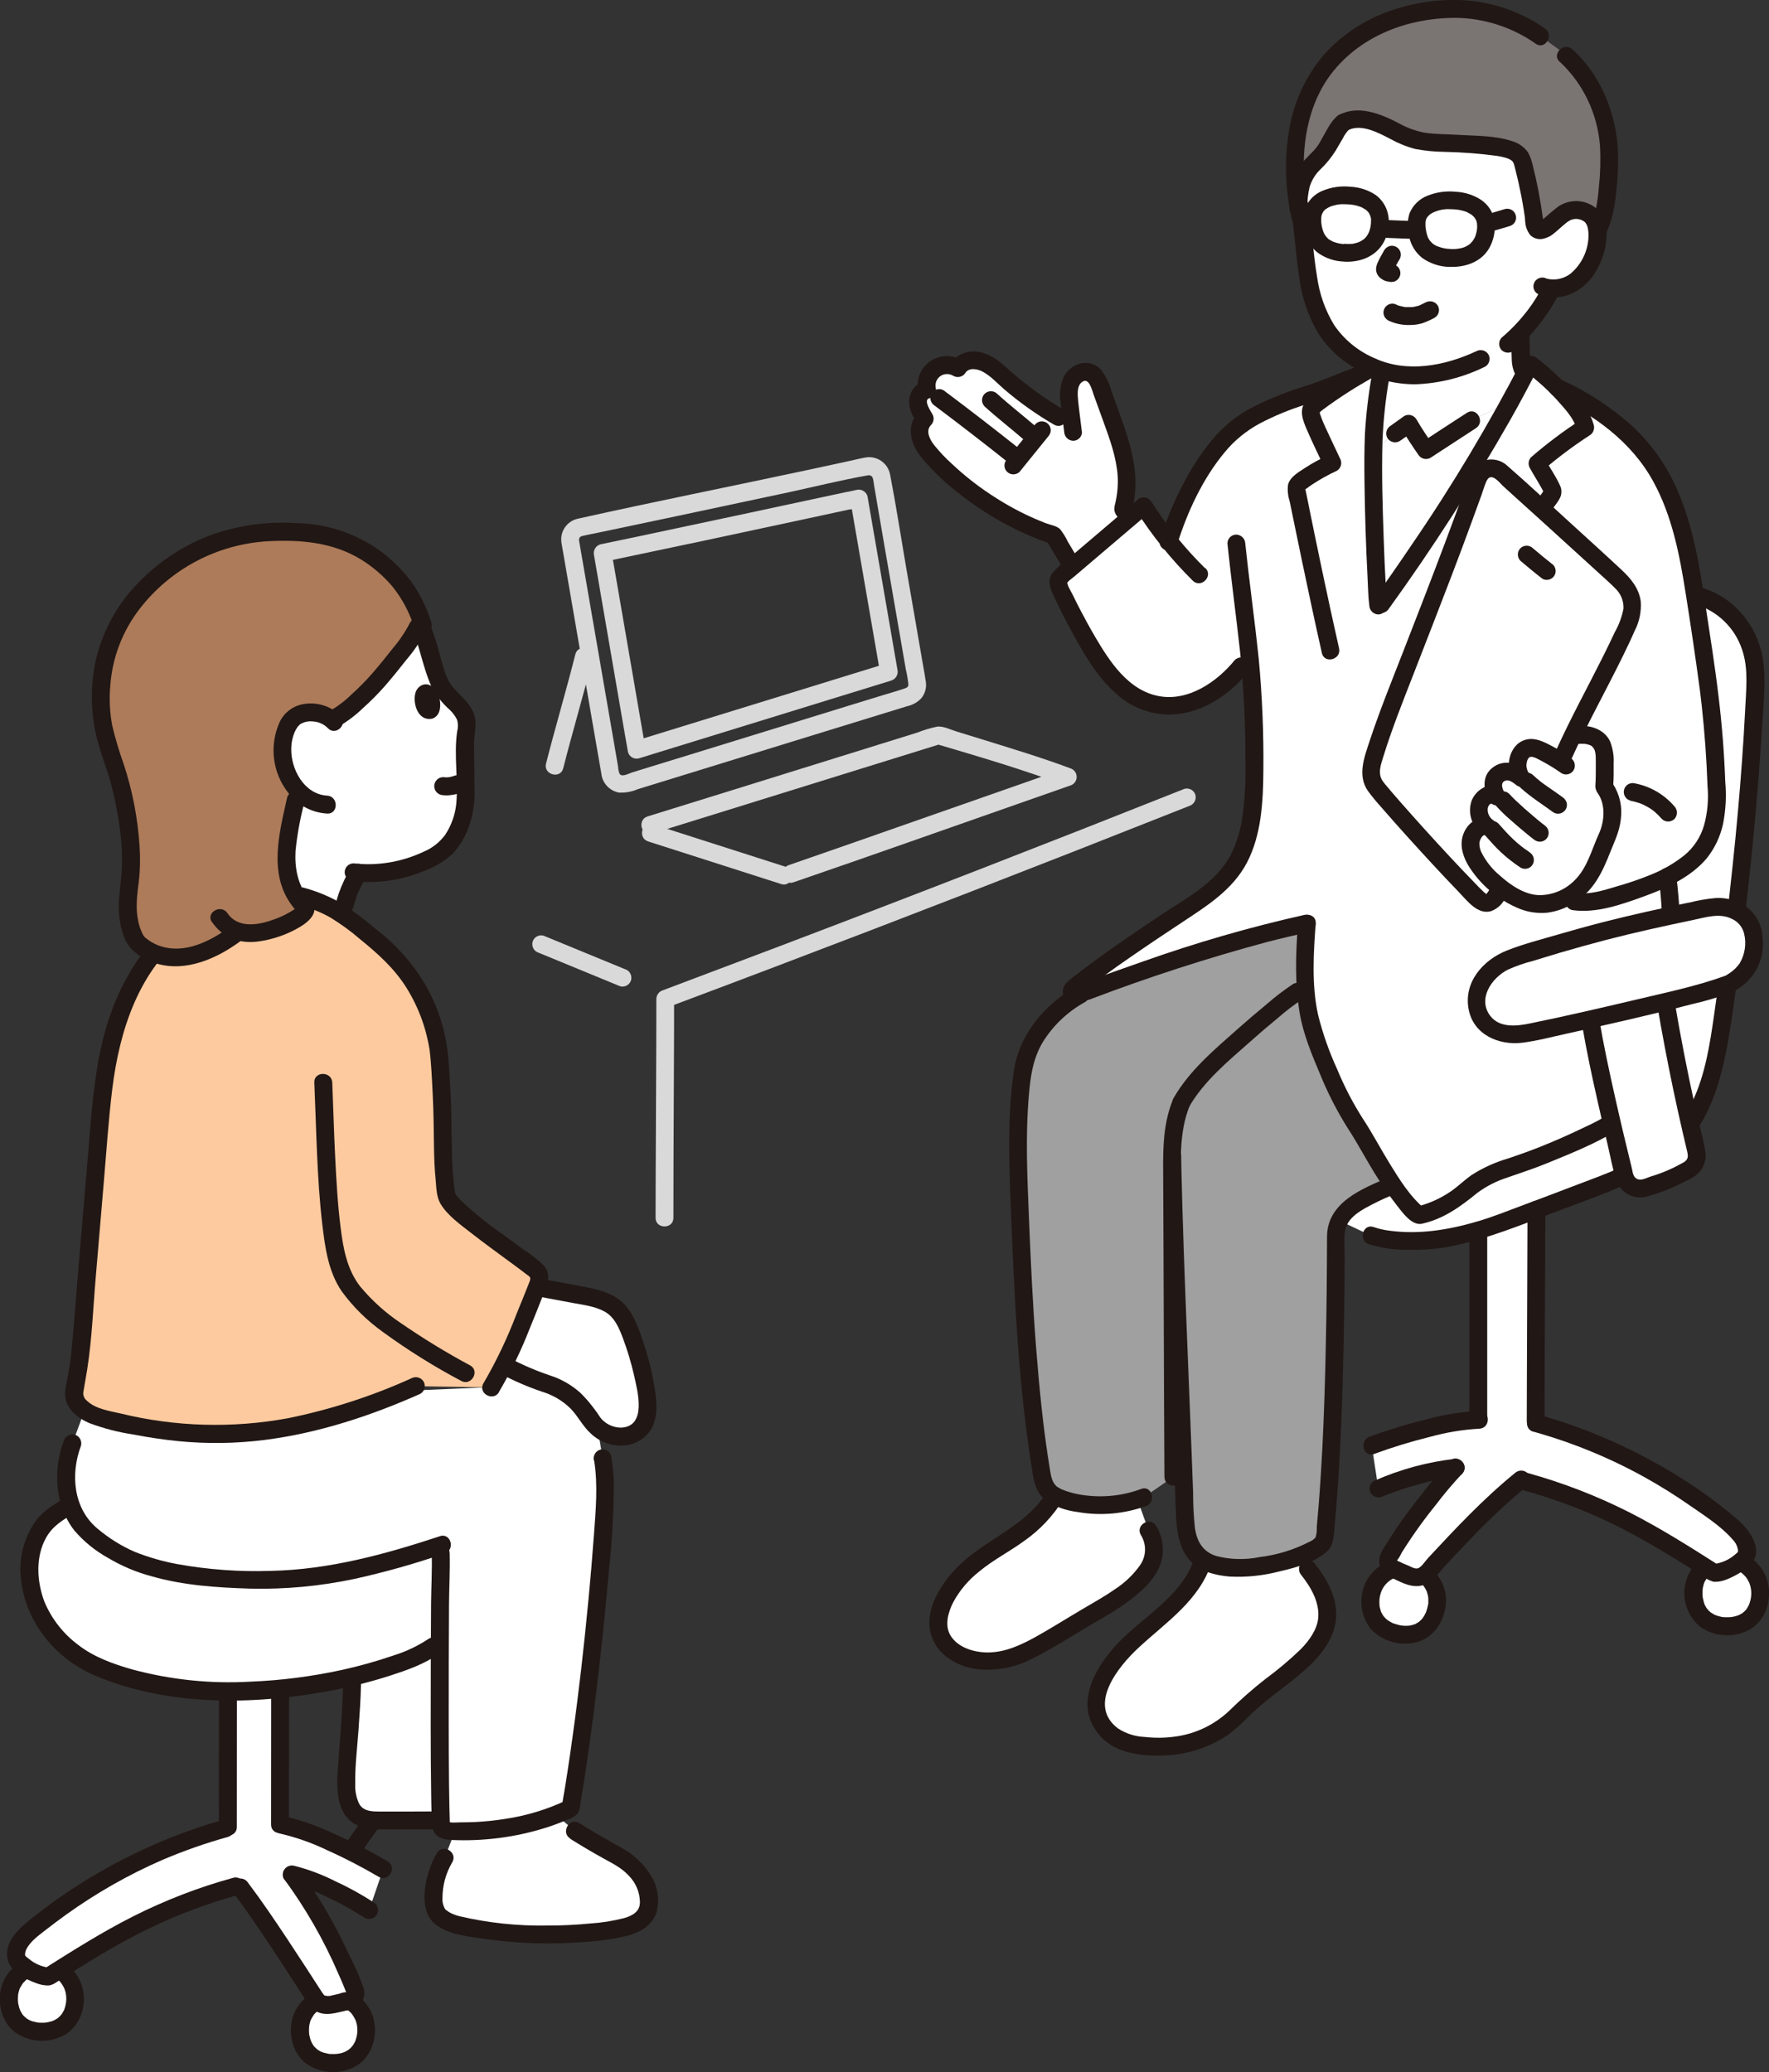 <?xml version="1.0" encoding="UTF-8"?>
<svg id="_レイヤー_2" data-name="レイヤー 2" xmlns="http://www.w3.org/2000/svg" width="186.51" height="218.44" viewBox="0 0 186.51 218.44">
  <rect x="0" y="0" width="186.51" height="218.44" fill="#333333" stroke="none"/>
  <defs>
    <style>
      .cls-1 {
        fill: #fff;
      }

      .cls-2 {
        fill: #fcca9e;
      }

      .cls-3 {
        fill: #a0a0a0;
      }

      .cls-4 {
        fill: #d9d9d9;
      }

      .cls-5 {
        fill: #ad7b59;
      }

      .cls-6 {
        fill: #211715;
      }

      .cls-7 {
        fill: #7a7473;
      }
    </style>
  </defs>
  <g id="contents">
    <g>
      <g>
        <path class="cls-4" d="m59.21,57.3c1.16,6.72,2.32,13.44,3.48,20.16l.71,4.09c.1,1.01.87,1.83,1.87,2.01.68.03,1.35-.09,1.97-.36l2.34-.72,17.36-5.35,8.68-2.67c.56-.12,1.08-.4,1.48-.81.43-.49.61-1.15.51-1.79-.08-.58-.19-1.15-.29-1.72-.61-3.51-1.21-7.02-1.82-10.53-.55-3.2-1.04-6.42-1.66-9.6-.24-1.22-1.42-2.01-2.64-1.77-.02,0-.04,0-.05.01-.51.09-1.01.22-1.51.33-1.51.33-3.03.65-4.54.98-8.03,1.72-16.09,3.32-24.11,5.11-1.13.21-1.92,1.25-1.81,2.4.01.51.43.92.94.94.52,0,.94-.42.94-.94-.04-.4.06-.5.44-.59.44-.1.88-.18,1.31-.27.86-.18,1.71-.36,2.57-.54,1.95-.41,3.89-.82,5.84-1.23,3.95-.84,7.89-1.68,11.84-2.52,2.79-.6,5.59-1.3,8.4-1.8.65-.12.6.52.69,1.01l.32,1.88c.28,1.63.56,3.26.84,4.89.61,3.52,1.22,7.05,1.83,10.57l.36,2.08c.12.51.21,1.03.27,1.56.02.27-.1.38-.42.48-.73.25-1.48.46-2.23.69l-4.01,1.23-16.47,5.08-4.01,1.23-2,.62c-.33.1-1.03.52-1.3.15-.1-.23-.15-.47-.16-.72l-.14-.84-.34-1.97c-1.14-6.6-2.28-13.2-3.42-19.8l-.25-1.45c-.14-.5-.65-.79-1.15-.66-.49.15-.78.66-.65,1.15Z"/>
        <path class="cls-4" d="m89.2,51.88c-6.65,1.43-13.3,2.85-19.96,4.26-1.98.42-3.96.84-5.95,1.25-.49.15-.78.66-.66,1.15l1.21,7.03,1.92,11.14.45,2.58c.14.5.65.79,1.15.66,8.87-2.74,17.73-5.47,26.6-8.2.49-.15.78-.66.66-1.15-1.05-6.1-2.11-12.19-3.16-18.29-.14-.49-.66-.79-1.15-.66l-1.11.24c-1.18.25-.68,2.06.5,1.81l1.11-.24-1.15-.66c1.06,6.1,2.11,12.19,3.16,18.29l.66-1.15c-8.87,2.73-17.73,5.47-26.6,8.2l1.15.66-1.21-7.03-1.92-11.14-.45-2.58-.66,1.15c7.09-1.48,14.18-2.99,21.27-4.52,1.55-.33,3.09-.66,4.64-1,1.18-.26.68-2.07-.5-1.81Z"/>
        <path class="cls-4" d="m68.76,87.88l12.33-3.83c4.68-1.45,9.36-2.91,14.04-4.36,1.35-.42,2.71-.84,4.06-1.26h-.5c4.57,1.35,9.19,2.71,13.66,4.38v-1.81c-7.42,2.6-14.84,5.2-22.27,7.8-2.31.81-4.62,1.61-6.93,2.41-1.14.39-.65,2.21.5,1.81,8.18-2.81,16.33-5.7,24.49-8.56l4.71-1.65c.5-.15.78-.69.62-1.19-.09-.3-.33-.53-.62-.62-3.11-1.16-6.3-2.12-9.46-3.1-.83-.26-1.67-.52-2.5-.77-.6-.18-1.44-.6-2.06-.53-.72.15-1.43.36-2.11.63-6.39,1.99-12.77,3.97-19.16,5.96l-9.28,2.88c-1.15.36-.66,2.17.5,1.81h0Z"/>
        <path class="cls-4" d="m60.66,68.98c-.97,3.86-2.11,7.67-3.09,11.52-.3,1.17,1.51,1.67,1.81.5.98-3.85,2.12-7.66,3.09-11.52.29-1.17-1.51-1.67-1.81-.5h0Z"/>
        <path class="cls-4" d="m71,128.38c0-6.66.05-13.33.07-19.99,0-1.03,0-2.06,0-3.09l-.69.9c14.33-5.37,28.61-10.85,42.86-16.44,4.05-1.59,8.09-3.19,12.14-4.79.49-.15.78-.66.66-1.15-.14-.5-.65-.79-1.15-.66-14.22,5.65-28.48,11.2-42.79,16.63-4.07,1.54-8.14,3.08-12.21,4.61-.4.12-.68.49-.69.91,0,6.27-.05,12.54-.07,18.82,0,1.42,0,2.84-.01,4.26,0,1.21,1.88,1.21,1.88,0h0Z"/>
        <path class="cls-4" d="m56.81,100.45l8.58,3.53c.5.13,1.01-.16,1.15-.66.12-.5-.16-1.01-.66-1.15l-8.58-3.53c-.5-.13-1.01.16-1.15.66-.12.5.16,1.01.66,1.15h0Z"/>
        <path class="cls-4" d="m82.86,91.39l-14.02-4.49c-1.15-.37-1.65,1.44-.5,1.81l14.02,4.49c1.15.37,1.65-1.44.5-1.81Z"/>
        <path class="cls-1" d="m99.36,38.55c-.27.06-.53.17-.76.33-.7.51-1.04,1.38-.86,2.23-.62.16-1.02.74-.95,1.38.09.61.33,1.19.71,1.68-.53.55-.71,1.35-.45,2.08.26.7.68,1.34,1.21,1.87,3.53,3.8,7.95,6.67,12.86,8.36.63,1.08,1.29,2.17,1.96,3.27l6.05-5.15c-.24-.28-.49-.57-.74-.87,1.13-3.59-.25-7.06-1.36-10.11l-.98-2.69c-.24-.67-.56-1.41-1.23-1.65-.76-.26-1.61.33-1.91,1.08-.24.78-.28,1.6-.12,2.39l.24,2.01-1.44-.78c-2.05-1.18-3.97-2.58-5.72-4.17-.66-.7-1.45-1.26-2.32-1.65-.9-.32-2.07-.14-2.57.68-.48-.3-1.07-.41-1.63-.28Z"/>
        <path class="cls-6" d="m114.07,45.56c-.13-1.08-.28-2.15-.39-3.23-.06-.65-.21-1.8.55-2.14.63-.28.92.99,1.06,1.38.35.97.71,1.95,1.06,2.92.67,1.84,1.36,3.74,1.49,5.71.06,1.02-.05,2.05-.3,3.04-.16.69.05.97.47,1.48.39.46.78.91,1.18,1.36.8.91,2.12-.42,1.33-1.33-.5-.57-.99-1.14-1.47-1.72l.24.91c1.05-3.5-.02-6.94-1.22-10.25-.31-.85-.62-1.69-.92-2.54-.21-.79-.58-1.53-1.08-2.18-1.15-1.26-3.07-.74-3.86.65-.42.86-.55,1.84-.39,2.78.11,1.04.25,2.09.38,3.13.02.51.43.92.94.94.52,0,.94-.42.94-.94h0Z"/>
        <path class="cls-6" d="m112.07,43.16c-2.18-1.31-4.23-2.83-6.11-4.54-.87-.77-1.83-1.44-3.01-1.55-1.09-.12-2.16.37-2.78,1.28l1.28-.34c-1.44-.9-3.34-.46-4.24.98-.44.7-.57,1.55-.38,2.35l.66-1.15c-.83.21-1.45.88-1.59,1.72-.19.99.27,1.9.79,2.72l.15-1.14c-1.39,1.38-.8,3.35.27,4.7,1.17,1.41,2.49,2.68,3.95,3.79,2.93,2.35,6.25,4.17,9.8,5.38l-.56-.43c.83,1.41,1.67,2.82,2.54,4.21.64,1.02,2.26.08,1.62-.95-.64-1.02-1.26-2.04-1.87-3.07-.22-.47-.5-.92-.82-1.33-.35-.35-1.03-.45-1.48-.62-1.83-.7-3.58-1.59-5.23-2.64-1.67-1.05-3.24-2.25-4.68-3.61-.69-.62-1.33-1.3-1.91-2.02-.43-.56-.92-1.48-.31-2.09.3-.3.36-.77.15-1.14-.23-.37-.98-1.54-.32-1.68.49-.15.78-.66.66-1.15-.11-.66.34-1.29,1.01-1.39.3-.05.61.02.86.18.45.25,1.02.1,1.28-.34.39-.58,1.3-.38,1.8-.11.85.45,1.52,1.21,2.24,1.83,1.64,1.41,3.41,2.67,5.29,3.76,1.05.61,1.99-1.01.95-1.62h0Z"/>
        <path class="cls-6" d="m109.18,44.69l-3.01,3.72c-.17.18-.27.42-.27.66,0,.52.42.94.94.94.25,0,.49-.1.66-.27l3.01-3.72c.17-.18.27-.42.27-.66,0-.52-.42-.94-.94-.94-.25,0-.49.1-.66.28Z"/>
        <path class="cls-6" d="m109.26,45.01c-1.36-1.17-2.78-2.27-4.11-3.48-.36-.37-.95-.38-1.33-.02-.37.36-.38.95-.02,1.33,0,0,.02.02.02.02,1.33,1.21,2.75,2.3,4.11,3.48.37.37.96.37,1.33,0,.37-.37.37-.96,0-1.33Z"/>
        <path class="cls-6" d="m107.61,47.42c-2.68-2.13-5.38-4.22-8.12-6.27-.45-.26-1.02-.11-1.28.34-.25.45-.1,1.01.34,1.28,2.61,1.96,5.19,3.95,7.74,5.98.37.35.95.35,1.33,0,.36-.37.36-.96,0-1.33Z"/>
        <path class="cls-1" d="m148.7,165.33c-1.86-.41-3.7.76-4.11,2.62,0,.04-.02.08-.02.11-.43,2.14.63,3.76,2.75,4.18,2.16.43,3.72-.66,4.15-2.8.4-1.86-.78-3.69-2.64-4.1-.04,0-.08-.02-.12-.02Z"/>
        <path class="cls-1" d="m182.06,164.39c-1.9-.04-3.48,1.47-3.52,3.38,0,.04,0,.08,0,.11,0,2.18,1.36,3.56,3.52,3.57,2.21,0,3.52-1.38,3.52-3.56.03-1.9-1.49-3.47-3.39-3.5-.04,0-.08,0-.12,0Z"/>
        <path class="cls-6" d="m148.95,164.42c-1.93-.42-3.91.48-4.86,2.21-.89,1.64-.71,3.65.44,5.11,1.27,1.33,3.16,1.86,4.93,1.36,1.8-.54,2.82-2.24,2.99-4.03.16-2.21-1.34-4.2-3.51-4.65-.5-.12-1.01.16-1.15.66-.13.5.16,1.01.66,1.15.63.1,1.2.42,1.6.92.02.02.11.14.02.02.05.07.1.15.15.22.08.13.15.26.21.39-.08-.18.03.09.03.11.02.07.04.14.06.21s.03.15.05.22c.02.11.02.12,0,.02,0,.06.01.12.02.18,0,.15,0,.31,0,.46,0,.28.04-.16-.01.12-.01.06-.02.13-.04.19-.04.19-.09.37-.15.55-.02.06-.04.11-.06.17.07-.17-.07.15-.09.18-.07.13-.14.24-.22.36-.14.22.12-.12-.05.07-.05.06-.11.12-.16.18s-.33.27-.17.16c-.13.09-.27.16-.4.24-.21.12.17-.05-.07.03-.05.02-.1.04-.15.05-.16.05-.32.09-.48.11.18-.03.03,0,0,0-.09,0-.18.01-.26.01-.18,0-.37,0-.55-.03.19.02-.14-.03-.14-.03-.09-.02-.19-.04-.28-.07-.15-.04-.29-.09-.44-.14-.26-.09.14.08-.1-.05-.05-.03-.1-.05-.15-.08-.07-.04-.15-.08-.22-.13-.05-.03-.09-.06-.14-.09.07.06.08.06.03.02-.11-.09-.22-.19-.32-.3,0,0-.16-.2-.08-.09s-.07-.1-.07-.1c-.07-.11-.13-.23-.19-.34-.12-.22.04.17-.03-.07-.03-.1-.07-.21-.09-.31-.01-.05-.02-.11-.04-.16-.07-.26,0,.18-.02-.09-.01-.15-.02-.29-.02-.44,0-.09,0-.18.01-.27,0,0,.04-.31.01-.13.03-.19.07-.37.13-.56.18-.57.56-1.06,1.07-1.39.05-.03.1-.06.15-.09.03-.02.34-.15.18-.09.17-.06.35-.12.53-.15.01,0,.31-.04.12-.02.09,0,.19-.01.29-.02s.2,0,.29,0c.07,0,.13.01.2.02-.08,0-.06,0,.05.02.5.12,1.01-.17,1.15-.66.13-.5-.16-1.01-.66-1.15Z"/>
        <path class="cls-6" d="m182.06,163.45c-1.98,0-3.72,1.29-4.28,3.18-.53,1.76.04,3.66,1.44,4.85,1.52,1.08,3.52,1.22,5.17.36,1.57-.83,2.3-2.71,2.1-4.42-.24-2.26-2.15-3.97-4.42-3.97-1.21-.02-1.21,1.86,0,1.88.1,0,.2,0,.31.01.3.01-.14-.04.14.02.16.03.31.07.46.12,0,0,.29.11.12.04.06.02.11.05.17.08.08.04.16.09.23.14.03.02.3.22.17.12.11.1.22.2.32.31-.01-.01.18.21.1.11s.09.13.08.12c.09.14.17.28.24.43.07.15-.06-.2.03.06.04.11.08.23.11.34.14.56.12,1.15-.06,1.69-.02.08-.05.16-.08.24-.01.04-.08.16,0,0-.07.15-.15.29-.23.42-.03.04-.06.09-.09.13.13-.17-.03.03-.05.05-.04.05-.09.09-.14.14-.03.03-.25.2-.08.08-.11.08-.22.15-.34.21-.07.04-.14.08-.22.11.19-.09-.06.02-.09.03-.14.05-.28.08-.42.11-.01,0-.31.05-.11.03-.09.01-.19.02-.28.02-.19.01-.39.01-.58,0-.06,0-.12,0-.19-.02-.29-.03.16.05-.11-.02-.14-.03-.28-.06-.42-.11-.08-.03-.16-.05-.24-.08.19.07-.08-.04-.11-.06-.13-.07-.26-.15-.38-.23.16.11-.13-.12-.17-.16s-.27-.34-.16-.17c-.11-.16-.2-.32-.28-.49-.02-.03-.06-.16,0,0-.03-.08-.06-.16-.08-.24-.04-.14-.07-.28-.1-.43-.06-.28,0,.17-.02-.12,0-.09-.02-.19-.02-.29,0-.19,0-.38.02-.57-.02.17,0-.03.01-.07.02-.1.04-.21.07-.31.03-.09.06-.17.08-.26.09-.25-.08.12.05-.1.09-.17.19-.34.3-.49.09-.13-.14.14.05-.05.08-.09.16-.17.25-.25.04-.04.09-.08.13-.12-.13.11.14-.1.17-.12.06-.04.13-.08.2-.11.03-.02.3-.14.15-.08.34-.15.72-.22,1.09-.21,1.21-.02,1.21-1.89,0-1.88Z"/>
        <path class="cls-1" d="m145.33,156.94c2.06-.89,5.81-2.01,8.16-2.21-1.07,1.09-1.51,1.69-3.55,4.25-1.28,1.63-2.45,3.35-3.5,5.15-.25.39-.13.91.26,1.15.03.02.05.03.08.05.55.25,1.14.5,1.71.77.53.25,1.37.28,1.77-.15,3.67-3.97,6.79-7.28,10.01-9.9,8.48,2.26,13.66,5.44,20.46,9.77,1.41-.02,3.17-1.44,3.29-1.68.68-1.39-.8-2.75-2.16-3.83-5.88-4.74-12.67-8.24-19.95-10.27,0-3.21.07-18.71.08-22.51l-6.13-.2v2.39c0,3.71,0,16.4,0,19.97-2.82.09-7.64,1.36-11.23,2.69l.27,1.8.42,2.77Z"/>
        <path class="cls-1" d="m144.56,130.25c1.99.71,5.89.73,8.41.18,1.74-.36,3.45-.85,5.12-1.46,3.26-1.23,6.97-2.59,10.2-3.87,4.91-1.94,8.14-3.18,10.71-8.04,1.99-3.75,2.56-9.5,3.13-13.65,1.06-7.64,1.82-15.32,2.41-23.01.38-4.98.52-7.57.45-9.86-.07-2.32-1.58-6.25-5.6-7.59l-10.77-3.14-30.18,67.56,6.1,2.89Z"/>
        <path class="cls-1" d="m101.38,174.54c2.1.97,4.68.68,7.08-.54,2.55-1.29,5.4-3.2,7.7-4.45,2.62-1.63,7.17-4.49,4.93-8.22l-1.17-3.25c-2.57.81-5.34.79-7.9-.05-.28-.09-.55-.2-.82-.34-1.29,2.23-3.46,3.89-5.71,5.23-3.87,2.32-6.2,4.87-6.55,7.93-.2,1.73,1.04,3.01,2.35,3.64l.08.04Z"/>
        <path class="cls-1" d="m118.4,183.58c-2-.79-3.19-2.91-2.76-4.79,1.43-6.28,9.35-8.22,11.21-14.33,1.29.8,3.26.94,4.72.8,1.8-.17,3.58-.55,5.29-1.14l.12-.04.91,1.34c6.12,7.65-2.95,10.56-7.37,15.36-2.93,3.07-7.44,3.94-11.47,3-.22-.05-.43-.12-.64-.2Z"/>
        <path class="cls-3" d="m114.67,104.45c9.84-3.63,16.52-5.68,23.12-7.1-.28,3.54-.3,7.23.28,9.9.61,2.8,3.13,8.71,4.73,11.05.77,1.13,2.35,4.14,4.07,6.65l-.22.09c-1.11.45-2.19.97-3.24,1.55-1.34.73-2.56,1.97-2.57,3.49-.04,10.2-.19,22.17-1.19,32.09-.06.34-.25.64-.53.83-.7.47-1.46.85-2.26,1.13-1.71.58-3.49.96-5.29,1.14-1.7.16-4.1-.05-5.31-1.26-1.23-1.22-1.3-3.13-1.35-4.86-.29-8.97-1.16-27.83-1.32-37.38l-.04-2.65.03,4.55c.05,8.3.08,23.73.13,32.03l-3.14,2.16c-2.75,1.02-5.76,1.08-8.54.17-.53-.14-1.02-.41-1.43-.79-.48-.62-.76-1.37-.81-2.16-1.61-10.23-2-20.61-2.4-30.96-.11-2.55-.08-5.11.08-7.66.09-1.31.22-2.61.42-3.9.37-1.74,1.17-3.35,2.32-4.7,1.07-1.21,2.32-2.23,3.72-3.04"/>
        <path class="cls-1" d="m162.46,14.99c-2.43-2.89-7.23-5.5-16.6-5.5-11.37,0-8.81,12.25-8.81,12.25.3,2.2.5,4.4.73,6.43.4,3.51,1.48,6.69,3.95,8.69,1.16.97,2.5,1.72,3.94,2.2-.34,1.92-.57,3.63-.73,5.25-.08.81-.12,1.91-.14,3.18,1.23-.97,2.28-1.79,2.28-1.79.34-.23.94-.66,1.44-1.03.33.56,1.41,2.21,1.81,2.79,1.67-1.1,2.93-1.9,4.8-3.13l4.09-1.97c.55-1,1.08-1.99,1.58-2.96-.3-.37-.46-.83-.48-1.3-.01-.58-.03-1.91-.04-3.01.83-.87,1.58-1.8,2.23-2.81,0,0,.63-.98.9-1.54l.13-.31c.74.02,1.47-.15,2.12-.49.98-.63,1.74-1.54,2.2-2.61.54-1.1.78-2.94.29-4.01-.31-.66-.95-1.1-1.68-1.15-.56-.09-1.14.04-1.61.36.24-2.74-.63-5.45-2.41-7.55Z"/>
        <path class="cls-7" d="m137.18,12.36c-.16.56-.28,1.14-.38,1.71-.35,2.54-.32,5.12.09,7.64,0-.71.09-1.42.24-2.12.18-.8.57-1.53,1.13-2.12.4-.4.61-.63,1-1.02.28-.3.52-.64.72-1.01l.96-1.65c.16-.31.37-.59.61-.83.03-.01.1-.05.1-.05.03-.02.06-.03.09-.05,1.1-.55,2.78-.22,3.99.31s2.27,1.27,3.63,1.6c.86.17,1.73.26,2.61.27,1.3.06,2.61.16,3.91.25.63.05,1.61.12,2.23.23,2.28.4,2.28,1.11,2.57,2.15.33,1.18.45,1.95.68,3.05.14.64.23,1.5.39,2.6.08.82.3.96.67.94.23-.05.45-.13.65-.26.5-.38,1.1-1.01,1.79-1.47.47-.32,1.05-.45,1.61-.36.73.05,1.37.49,1.68,1.15l.36.78c1.02-2,1.06-5.48,1.14-6.98.06-1.44-.1-2.89-.47-4.28-.91-3.35-2.33-5.96-5.6-8.18-4.07-3.21-7.75-3.92-11.41-3.68-5.25.35-9.44,2.44-12.22,5.82-1.28,1.65-2.23,3.54-2.77,5.55Z"/>
        <path class="cls-1" d="m145.31,63.84c-.13-.91-.59-10.47-.51-16.36,1.23-.97,2.28-1.79,2.28-1.79.34-.23.94-.66,1.44-1.03.33.56,1.41,2.21,1.81,2.79,1.67-1.1,2.93-1.9,4.8-3.13l4.09-1.97c-4.12,7.37-8.66,14.49-13.6,21.34"/>
        <path class="cls-6" d="m159.35,35.08c0,.99,0,1.97.04,2.95.04.96.46,1.87,1.18,2.52.63.59,1.35,1.1,2.02,1.64.37.35.95.35,1.33,0,.36-.37.36-.96,0-1.33-.66-.54-1.35-1.05-1.98-1.62-.07-.07-.14-.14-.2-.21-.13-.14-.24-.29-.32-.46-.02-.03-.11-.27-.04-.08-.03-.1-.06-.19-.08-.29-.06-.22,0,.18,0-.04,0-.09,0-.18,0-.26-.02-.94-.03-1.88-.03-2.82,0-.52-.42-.94-.94-.94s-.94.42-.94.94h0Z"/>
        <path class="cls-6" d="m146.31,33.76c.75.37,1.59.54,2.43.5.41,0,.82-.07,1.22-.18.44-.16.88-.35,1.29-.58.45-.26.6-.84.34-1.28-.27-.44-.83-.58-1.28-.34-.17.08-.34.17-.51.25-.04.02-.08.04-.12.06-.01,0-.21.1-.07.03.12-.05,0,0-.02,0s-.07.02-.1.03c-.14.04-.29.07-.43.1-.12.02.2-.02.08,0-.04,0-.08,0-.12.01-.09,0-.18.01-.27.02-.16,0-.32,0-.49,0-.08,0-.16-.01-.24-.02-.13-.01.03,0,.07,0-.04,0-.08-.01-.12-.02-.16-.03-.32-.07-.47-.11-.07-.02-.14-.05-.2-.07-.11-.03.17.09.08.03-.03-.02-.08-.04-.11-.05-.45-.26-1.02-.11-1.28.34s-.11,1.02.34,1.28Z"/>
        <path class="cls-6" d="m145.95,26.37c-.23.39-.45.78-.64,1.19-.13.24-.21.5-.23.78-.01.35.13.68.39.91.2.19.44.33.7.4.17.03.34.06.51.07l-.25-.03h.02c.12.04.25.05.38.02.12,0,.24-.04.35-.11.45-.26.6-.84.34-1.28,0,0,0,0,0,0-.12-.21-.32-.37-.56-.43-.15-.02-.29-.03-.44-.05l.25.03c-.06,0-.12-.02-.18-.05l.22.09c-.05-.02-.1-.05-.15-.09l.19.15s-.08-.07-.12-.11l.15.19s-.02-.03-.03-.04l.09.22s-.02-.05-.02-.07l.03.25s0-.05,0-.08l-.03.25c.01-.06.03-.13.05-.19l-.09.22c.2-.44.43-.87.69-1.29.12-.22.16-.48.09-.72-.14-.5-.65-.79-1.15-.66,0,0,0,0,0,0-.23.07-.43.22-.56.43h0Z"/>
        <path class="cls-6" d="m159.68,36.94c1.12-.97,2.13-2.06,3-3.26.59-.78,1.11-1.6,1.55-2.47.26-.45.12-1.02-.33-1.29s-1.02-.12-1.29.33c0,0,0,0,0,0-.43.84-.93,1.65-1.5,2.4l-.14.18s-.18.23-.08.1c-.09.12-.19.24-.29.36-.22.27-.44.53-.68.78-.5.54-1.03,1.05-1.59,1.52-.36.37-.36.96,0,1.33.37.35.96.35,1.33,0Z"/>
        <path class="cls-6" d="m162.89,3c-2.5-1.74-5.42-2.76-8.46-2.97-2.82-.16-5.64.27-8.29,1.27-2.46.92-4.66,2.41-6.44,4.34-1.89,2.17-3.17,4.81-3.71,7.64-.6,3.27-.52,6.62.22,9.86.26,1.18,2.06.68,1.81-.5-1.09-5.01-.79-11.04,2.58-15.17,3.1-3.8,7.96-5.57,12.77-5.59,3.07.02,6.05.97,8.56,2.74,1,.68,1.94-.95.95-1.62h0Z"/>
        <path class="cls-6" d="m155.65,37.03c-3.37,1.56-7.38,2.34-10.87.67-1.66-.74-3.08-1.92-4.11-3.42-.94-1.54-1.55-3.26-1.8-5.05-.42-2.48-.55-5.01-.88-7.5-.02-.51-.43-.92-.94-.94-.45,0-1.01.43-.94.94.33,2.47.5,4.97.86,7.44.25,2.06.91,4.04,1.94,5.84,2.15,3.52,6.33,5.56,10.4,5.5,2.53-.1,5.01-.74,7.28-1.86.44-.26.59-.84.34-1.28-.27-.44-.83-.59-1.28-.34Z"/>
        <path class="cls-6" d="m165.34,23.34c.41-.28.93-.34,1.38-.15.09.03.17.07.25.13.09.07.1.07.03.01.04.04.08.07.12.11s.16.22.04.04c.05.07.09.14.13.21.07.15.11.3.14.46.04.26.06.52.05.79-.05,1.53-.75,2.96-1.92,3.93-.71.53-1.62.72-2.48.51-.45-.25-1.01-.1-1.28.34-.26.45-.11,1.02.34,1.28,1.2.5,2.56.45,3.72-.12,1.06-.54,1.93-1.39,2.49-2.44.58-.99.93-2.11,1.01-3.26.14-1.09-.17-2.19-.87-3.04-1.1-1.07-2.79-1.25-4.09-.43-.44.27-.59.83-.34,1.28.26.44.84.59,1.28.34h0Z"/>
        <path class="cls-6" d="m157.17,24.41c.67-.17,1.33-.38,1.99-.57.23-.07.44-.22.56-.43.13-.22.16-.48.09-.72-.07-.24-.22-.44-.43-.56-.22-.12-.48-.16-.72-.09-.66.2-1.32.41-1.99.57-.5.14-.79.65-.66,1.15.14.5.65.79,1.15.66Z"/>
        <path class="cls-6" d="m146.25,25.08l2.3.09c.52,0,.93-.42.94-.94-.01-.51-.42-.93-.94-.94l-2.3-.09c-.52,0-.93.42-.94.94.01.51.42.93.94.94Z"/>
        <path class="cls-6" d="m164.46,6.52c2.48,2.32,3.98,5.49,4.23,8.88.08,1.42.04,2.84-.11,4.26-.12,1.39-.29,2.92-.97,4.16-.58,1.06,1.04,2.01,1.62.95.8-1.46,1.04-3.15,1.19-4.79.19-1.59.23-3.19.12-4.79-.36-3.74-1.94-7.45-4.76-9.99-.9-.81-2.23.52-1.33,1.33h0Z"/>
        <path class="cls-6" d="m152.87,26.24c-.32,0-.64-.06-.95-.15-.14-.04-.28-.09-.42-.14.19.08-.05-.03-.08-.04-.07-.04-.14-.08-.21-.12s-.13-.08-.19-.13c.16.12.02.02-.01-.02-.09-.1-.19-.19-.28-.29.14.17-.07-.12-.1-.17-.04-.06-.07-.13-.1-.2-.09-.17.04.15-.02-.06-.04-.12-.08-.25-.11-.38-.02-.08-.04-.16-.05-.24,0-.03-.04-.3-.02-.08-.04-.31-.05-.63-.03-.94-.02.23.05-.13.07-.2.06-.22-.1.14.03-.05.03-.05.06-.11.1-.16.07-.12-.15.15.02-.02.05-.06.11-.11.16-.17.04-.04.08-.07.12-.11-.16.13.12-.07.15-.09.57-.3,1.2-.45,1.84-.43.33,0,.67.02,1,.07.2.04.4.08.59.14.06.02.12.04.18.06s.12.04.17.07c-.09-.04-.08-.03.02.02.12.07.25.14.37.21.22.13-.11-.12.07.05.04.04.08.07.12.11.06.05.11.11.16.17-.13-.14-.02-.03.01.02s.07.11.1.16c.02.04.05.09.07.13-.04-.11-.05-.11,0-.01.03.12.07.25.09.38-.04-.21,0,.17,0,.23,0,.15-.01.29-.03.44.03-.21-.02.07-.02.09-.02.09-.04.19-.07.28-.02.07-.04.13-.06.2-.02.05-.04.1-.06.15.04-.1.04-.1,0,0-.08.14-.15.27-.24.4-.09.14-.02.02,0,0-.07.08-.14.15-.21.23-.05.05-.09.09-.15.13s-.04.03.04-.03c-.04.03-.09.06-.13.09-.07.04-.14.08-.21.12-.04.02-.26.12-.08.05-.16.07-.33.12-.5.16-.38.08-.77.11-1.16.08-.52,0-.94.42-.94.94s.42.94.94.94c1.75.08,3.57-.61,4.32-2.3.39-.84.51-1.78.36-2.7-.17-.84-.67-1.57-1.37-2.05-.8-.52-1.72-.82-2.67-.86-1.02-.11-2.04.03-2.99.41-.86.33-1.55,1.01-1.9,1.86-.25.81-.26,1.67-.03,2.49.18.87.66,1.64,1.35,2.2.86.61,1.88.95,2.93.96.52,0,.94-.42.94-.94s-.42-.94-.94-.94h0Z"/>
        <path class="cls-6" d="m141.77,25.73c-.31,0-.62-.06-.92-.15-.08-.02-.17-.05-.25-.08-.03,0-.17-.07,0,0-.15-.07-.3-.15-.45-.24-.05-.03-.18-.14-.02,0-.06-.05-.11-.09-.16-.15s-.28-.32-.14-.14c-.07-.1-.14-.2-.2-.31-.04-.06-.07-.13-.1-.2.1.2-.01-.04-.03-.09-.05-.14-.08-.28-.12-.42-.01-.05-.07-.44-.05-.24-.02-.16-.03-.32-.03-.48,0-.08,0-.15,0-.23,0-.06.05-.37,0-.14.03-.12.06-.24.1-.36-.08.22.07-.11.11-.17.11-.2-.13.12.03-.05.05-.05.09-.09.13-.14s.09-.09.15-.13c-.17.14.11-.06.14-.08.05-.03.1-.06.15-.08.02,0,.27-.12.09-.05.14-.06.29-.1.44-.14.35-.1.72-.15,1.08-.13.32,0,.63.02.95.07.19.03.38.08.57.14.06.02.12.04.17.06s.11.04.17.06c-.09-.04-.09-.03.01.01.12.07.24.14.36.21.21.12-.12-.12.06.04.05.04.09.08.14.13s.09.09.13.14c.16.17-.08-.16.03.05.02.04.05.08.08.13.03.05.13.33.06.11.04.12.07.24.1.36.06.23,0-.19,0,.06,0,.07,0,.13,0,.2,0,.16-.01.32-.03.48.02-.18,0,0-.01.05-.02.09-.04.19-.06.29-.02.08-.05.16-.07.23,0,.03-.11.27-.02.07-.06.14-.14.28-.22.41-.02.03-.17.23-.03.06-.06.08-.13.15-.21.23-.04.04-.08.07-.11.1-.08.07-.08.07,0,0-.04.03-.08.06-.13.09-.13.09-.28.17-.42.23.19-.08-.07.02-.09.03-.08.03-.17.05-.25.07s-.18.04-.27.06c-.27.05.16,0-.13.01-.24.01-.48.02-.72,0-.52,0-.94.42-.94.94s.42.94.94.94c1.81.08,3.55-.68,4.28-2.41.69-1.64.45-3.54-1.03-4.63-.78-.52-1.69-.81-2.63-.86-1.02-.11-2.06.04-3,.44-.77.32-1.39.93-1.73,1.69-.29.83-.32,1.73-.09,2.58.16.85.61,1.62,1.27,2.18.85.64,1.88.99,2.94,1,.52,0,.94-.42.94-.94s-.42-.94-.94-.94h0Z"/>
        <path class="cls-6" d="m160.81,23.18c-.02.59.17,1.16.54,1.62.39.37.95.5,1.47.34.25-.07.48-.17.7-.3.24-.17.47-.35.69-.55.2-.17.39-.35.59-.52.11-.09.22-.19.34-.28.08-.06.06-.05-.06.04.03-.02.06-.05.09-.07.06-.04.12-.09.18-.13.21-.13.36-.33.43-.56.14-.5-.16-1.02-.66-1.15-.24-.07-.5-.03-.72.09-.45.32-.88.67-1.29,1.04-.16.14-.32.28-.48.42-.04.03-.08.07-.12.1-.08.07.21-.13.06-.05-.07.04-.14.08-.22.11l.22-.09c-.12.05-.24.09-.37.12l.25-.03c-.06,0-.12,0-.17,0l.25.03s-.09-.02-.13-.04l.22.09s-.05-.03-.07-.04c.19.07.2.17.12.09.19.2.1.15.04.01l.09.22c-.06-.16-.1-.34-.12-.51l.03.25c-.01-.09-.02-.18-.03-.26,0-.25-.1-.48-.27-.66-.37-.37-.96-.37-1.33,0-.18.18-.27.41-.27.66h0Z"/>
        <path class="cls-6" d="m142.13,13.73c1.38-.73,3.25.29,4.46.92.83.46,1.72.82,2.64,1.06,1.02.19,2.06.29,3.1.3,1.85.04,3.7.18,5.54.43.54.09,1.28.24,1.59.56.02.02.13.23.12.19.07.2.12.4.17.6.48,1.87.85,3.77,1.1,5.69.14.5.65.79,1.15.66.49-.15.78-.66.66-1.15-.24-1.89-.6-3.76-1.07-5.6-.1-.48-.27-.94-.51-1.36-.41-.56-1-.96-1.66-1.15-1.81-.61-3.93-.55-5.81-.67-1.14-.07-2.31-.05-3.44-.23-.98-.19-1.92-.54-2.79-1.04-1.84-.95-4.18-1.89-6.18-.83-1.07.57-.12,2.19.95,1.62h0Z"/>
        <path class="cls-6" d="m137.83,21.93c-.01-.75.07-1.5.25-2.23.22-.72.62-1.37,1.17-1.88.61-.59,1.14-1.25,1.59-1.97l.74-1.27c.18-.37.42-.7.71-.99.36-.37.36-.96,0-1.33-.37-.36-.96-.36-1.33,0-.74.64-1.17,1.67-1.66,2.49-.21.4-.46.77-.76,1.1-.31.32-.63.64-.94.96-1.35,1.39-1.6,3.28-1.65,5.12-.04,1.21,1.84,1.21,1.88,0h0Z"/>
        <path class="cls-1" d="m137.61,100.75c.02-1.13.09-2.27.18-3.4-6.6,1.42-13.28,3.47-23.12,7.1l-1.29.23c-.19.11-.36.05-.39-.12-.04-.21.18-.39.35-.53,4.2-3.32,9.1-6.45,13.27-9.24.55-.3,3.5-2.46,4.51-5.37.55-1.6.9-3.27,1.04-4.96.23-3.09.06-8.35-.29-14.01-.02-.26-.05-.62-.1-1.07l-.92.87c-2.27,2.86-6.06,4.93-9.57,3.9-2.86-.84-4.8-3.46-6.33-6.02-1.19-1.98-2.26-4.03-3.22-6.14-.31-.4-.23-.97.17-1.28.04-.03.08-.05.12-.08l8.56-7.28c.81,1.29,1.7,2.53,2.65,3.72,1.35-4.3,3.8-8.86,6.46-11.38,2.17-2.05,5.88-3.41,9.14-4.4,1.53-.46,2.8-1.15,4.58-1.8.43-.26.87-.52,1.33-.78l.84.96c-.28,1.67-.48,3.19-.62,4.62-.44,4.53.21,18.43.37,19.54l.04.25.29-.4c6.08-8.51,11.76-17.53,15.71-25.34.76.61,1.45,1.22,2.1,1.73.32.26.61.54.88.84,4.23,1.98,8.09,4.81,10.37,8.59,1.97,3.25,2.91,6.85,3.58,10.51.38,2.13,1.71,11.05,1.98,13.34.44,3.69.7,7.41.77,11.13-.02,1.38-.33,2.73-.91,3.98-.45.95-1.12,1.78-1.95,2.41-.73.58-1.52,1.08-2.35,1.51.16,1.32.29,2.73.35,4.17l-1.81,9.53c1.53,6.77-2.13,10.99-4.59,12.39-2.71,1.45-5.5,2.72-8.37,3.81-1.69.66-3.7,1.06-5.58,2.25-1.39.88-2.54,2.64-6.24,3.57-2.58-2.08-5.61-8.12-6.78-9.83-1.6-2.33-4.11-8.24-4.73-11.05-.4-2.14-.55-4.32-.46-6.5Z"/>
        <path class="cls-6" d="m177.1,96.57c-.06-1.39-.19-2.78-.35-4.17,0-.25-.11-.48-.27-.66-.18-.17-.41-.27-.66-.27-.46.02-1,.42-.94.94.17,1.38.29,2.77.35,4.17,0,.52.42.94.94.94s.94-.42.94-.94Z"/>
        <path class="cls-6" d="m163.83,41.74c4.23,1.99,8.17,4.82,10.46,8.99,2.01,3.65,2.8,7.79,3.44,11.86.52,3.28,1.01,6.56,1.45,9.85-.02-.15.02.16.03.21.02.13.03.27.05.4.06.45.11.91.16,1.37.15,1.39.28,2.79.38,4.19.1,1.43.18,2.86.23,4.3.12,1.37,0,2.74-.36,4.07-.36,1.26-1.09,2.38-2.11,3.21-1.07.84-2.24,1.52-3.5,2.02-1.19.49-2.4.9-3.64,1.25-1.33.39-2.8.89-4.2.67-.5-.12-1,.17-1.15.66-.13.5.16,1.01.66,1.15,2.58.39,5.31-.61,7.71-1.48,2.36-.86,4.88-2.03,6.52-3.99.84-1.06,1.42-2.3,1.71-3.63.28-1.45.36-2.92.23-4.39-.11-2.99-.34-5.97-.7-8.95-.39-3.31-.92-6.61-1.42-9.9-.62-4.07-1.28-8.15-2.94-11.95-1.12-2.6-2.79-4.94-4.88-6.85-2.15-1.91-4.56-3.48-7.17-4.68-1.09-.51-2.04,1.11-.95,1.62h0Z"/>
        <path class="cls-6" d="m144.25,37.91c-1.22.71-2.43,1.43-3.61,2.2-.55.36-1.1.73-1.64,1.11-.51.3-.98.68-1.37,1.13-.7.94-.25,2,.16,2.96.58,1.35,1.23,2.66,1.85,3.99l.34-1.28c-.84.38-1.65.83-2.42,1.33-.66.44-1.55.93-1.76,1.75-.07.59-.01,1.18.17,1.74.11.53.22,1.07.33,1.6.63,3.07,1.27,6.15,1.93,9.22.37,1.73.75,3.46,1.14,5.19.27,1.18,2.08.68,1.81-.5-1.22-5.41-2.35-10.85-3.45-16.29-.03-.13-.11-.52-.11-.51-.04.09.23-.12.27-.15.14-.11.29-.21.44-.31.83-.55,1.71-1.04,2.62-1.46.44-.27.59-.83.34-1.28-.51-1.09-1.04-2.18-1.54-3.28-.2-.42-.38-.85-.53-1.3-.09-.3-.15-.26.16-.51,1.86-1.39,3.81-2.63,5.85-3.73,1.04-.61.1-2.23-.95-1.62h0Z"/>
        <path class="cls-6" d="m171.87,84.41c.35.07.7.16,1.04.28l.11.04s.2.08.05.02c-.13-.06,0,0,.02.01.05.02.09.04.14.06.16.08.32.16.48.25.15.08.29.18.43.27.07.05.14.11.22.16-.22-.14,0,0,.07.06.28.24.54.5.78.78.37.36.96.36,1.33,0,.35-.37.35-.96,0-1.33-1.08-1.25-2.54-2.11-4.16-2.42-.5-.14-1.02.16-1.15.66s.16,1.02.66,1.15h0Z"/>
        <path class="cls-6" d="m127.08,59.93c-2.16-2.12-4.07-4.49-5.69-7.04-.28-.45-.87-.59-1.31-.31-.06.04-.11.08-.16.12l-7.31,6.22c-.61.43-1.17.94-1.66,1.5-.52.75-.27,1.49.08,2.26.62,1.36,1.3,2.69,2.01,3.99,1.25,2.27,2.61,4.66,4.57,6.4,1.85,1.74,4.38,2.54,6.89,2.17,2.78-.43,5.28-2.18,7.02-4.33.35-.37.35-.95,0-1.33-.37-.36-.96-.36-1.33,0-1.87,2.31-4.92,4.41-8.05,3.8-3.19-.62-5.13-3.61-6.66-6.21-.57-.97-1.1-1.94-1.62-2.94-.26-.5-.51-1-.75-1.5-.21-.44-.65-1.04-.6-1.54l-.13.47c.16-.38.62-.65.92-.91l1.16-.99,2.23-1.9,4.55-3.87-1.47-.19c1.71,2.69,3.72,5.18,5.99,7.42.86.85,2.19-.48,1.33-1.33h0Z"/>
        <path class="cls-6" d="m162.85,149.86c0-6.16.04-12.32.07-18.47,0-1.29,0-2.58.01-3.88,0-1.21-1.87-1.21-1.88,0-.02,6.19-.04,12.39-.07,18.58,0,1.26,0,2.51-.01,3.77,0,1.21,1.88,1.21,1.88,0h0Z"/>
        <path class="cls-6" d="m154.92,129.71c0,5.48,0,10.97,0,16.45v3.51c0,1.21,1.88,1.21,1.88,0,0-5.46,0-10.93,0-16.39v-3.57c0-1.21-1.88-1.21-1.88,0h0Z"/>
        <path class="cls-6" d="m161.66,150.93c4.06,1.13,7.98,2.73,11.67,4.77,1.66.92,3.28,1.93,4.84,3.02,1.54,1.07,3.29,2.17,4.52,3.6.31.32.51.73.56,1.17,0,.06-.02.11-.04.17,0-.02.16-.19.06-.08-.1.11-.22.22-.34.31-.62.54-1.38.88-2.19.99l.47.13c-3.09-1.97-6.19-3.93-9.46-5.59-3.4-1.72-6.97-3.1-10.65-4.12-1.17-.32-1.66,1.49-.5,1.81,3.64,1,7.16,2.37,10.52,4.09,1.57.81,3.1,1.69,4.61,2.6.8.48,1.59.97,2.38,1.47.38.24.76.48,1.14.72.4.33.86.59,1.35.75.81.13,1.77-.33,2.46-.71.56-.29,1.08-.67,1.53-1.12,1.41-1.5-.12-3.57-1.29-4.62-2.7-2.33-5.65-4.36-8.78-6.07-3.9-2.18-8.05-3.89-12.36-5.09-1.16-.33-1.66,1.48-.5,1.81h0Z"/>
        <path class="cls-6" d="m155.96,148.74c-1.86.1-3.71.39-5.51.88-2.05.5-4.08,1.12-6.06,1.85-1.12.41-.64,2.23.5,1.81,1.93-.71,3.89-1.31,5.88-1.8,1.7-.47,3.44-.76,5.19-.86,1.2-.04,1.21-1.91,0-1.88h0Z"/>
        <path class="cls-6" d="m153.49,153.79c-2.98.33-5.89,1.12-8.63,2.34-.44.26-.59.84-.34,1.28.27.44.83.58,1.28.34.04-.02.13-.06.04-.02.08-.03.16-.06.23-.09.13-.05.26-.1.4-.15.32-.12.65-.24.97-.35.69-.24,1.39-.46,2.1-.65,1.29-.38,2.6-.66,3.94-.81.51-.01.93-.43.94-.94,0-.52-.42-.93-.94-.94h0Z"/>
        <path class="cls-6" d="m152.82,154.06c-1.02,1.09-1.98,2.23-2.88,3.42-1.52,1.87-2.91,3.85-4.16,5.91-.63,1.07-.48,2.27.71,2.83.98.46,2.04,1.11,3.16.98,1.26-.14,2.03-1.4,2.84-2.26.9-.97,1.82-1.93,2.74-2.89,1.83-1.92,3.78-3.73,5.82-5.42.36-.37.36-.96,0-1.33-.37-.35-.96-.35-1.33,0-3.32,2.7-6.26,5.84-9.17,8.97-.27.3-.63.86-.98,1.04-.3.15-.72-.08-.98-.21-.46-.18-.91-.38-1.35-.6.06.04-.06.12.06,0,.19-.24.35-.51.48-.8,1.1-1.76,2.3-3.44,3.61-5.06.86-1.14,1.79-2.23,2.76-3.27.84-.86-.48-2.19-1.33-1.33h0Z"/>
        <path class="cls-6" d="m144.66,39.43c-.38,2.08-.63,4.19-.75,6.3-.07,1.62-.07,3.24-.05,4.87.04,3.47.15,6.94.33,10.41.05.94.06,1.9.18,2.83.02.51.43.92.94.94.45,0,1.01-.43.94-.94-.1-.77-.12-1.56-.16-2.34-.08-1.54-.15-3.08-.2-4.62-.12-3.46-.23-6.94-.13-10.4.09-2.2.32-4.38.7-6.55.12-.5-.17-1-.66-1.15-.5-.13-1.01.16-1.15.66h0Z"/>
        <path class="cls-6" d="m160.49,37.95c-3.49,6.75-7.39,13.27-11.69,19.54-1.3,1.93-2.63,3.84-3.98,5.73-.26.45-.11,1.02.34,1.28.45.25,1.02.1,1.28-.34,4.62-6.4,8.89-13.04,12.79-19.89,1-1.77,1.96-3.56,2.88-5.37.55-1.07-1.07-2.03-1.62-.95h0Z"/>
        <path class="cls-6" d="m124.12,57.37c1.08-3.44,2.69-6.91,5.01-9.7,1.01-1.23,2.26-2.25,3.66-3.01,1.58-.83,3.23-1.51,4.93-2.03.93-.3,1.87-.57,2.78-.93,1-.4,1.97-.84,2.98-1.22.49-.15.78-.66.66-1.15-.14-.5-.65-.79-1.15-.66-1.81.68-3.55,1.45-5.4,2.04-1.83.56-3.61,1.27-5.33,2.12-1.53.76-2.9,1.8-4.05,3.06-1.24,1.42-2.32,2.99-3.21,4.66-1.1,2.02-2,4.14-2.69,6.34-.36,1.15,1.45,1.65,1.81.5h0Z"/>
        <path class="cls-6" d="m160.81,39.13c1.15.88,2.24,1.85,3.23,2.91.86.98,1.88,1.97,2.22,3.27l.43-1.06c-1.84,1.19-3.6,2.51-5.25,3.94-.3.3-.36.77-.15,1.14.43.79.93,1.54,1.35,2.33.04.08.08.16.12.24.06.12,0,.04.02.05.01.03.02.06.03.09l.04-.5s-.23.38-.23.39c-.29.45-.65.85-.94,1.3-.66,1.02.97,1.96,1.62.95.34-.53.79-1,1.1-1.56.29-.46.3-1.05.03-1.53-.43-.94-1.04-1.79-1.54-2.7l-.15,1.14c1.54-1.32,3.17-2.54,4.87-3.64.36-.22.53-.65.43-1.06-.39-1.5-1.44-2.68-2.44-3.81-1.08-1.16-2.24-2.23-3.49-3.21-.37-.35-.95-.35-1.33,0-.36.37-.36.96,0,1.33h0Z"/>
        <path class="cls-1" d="m156.41,87.11c.13-.02.27,0,.4.03-.94-.67-1.15-1.97-.49-2.9.36-.47,1.14-.61,1.45-.33-.42-.83-.58-1.95.47-2.43.68-.31,1.2-.26,2.18.5-.78-.99-.45-3.42,1.34-3.13.57.1,1.96.9,2.84,1.47.14-.43.26-.8.26-.8.28-.62.57-1.25.89-1.9.29-.07.48-.11.48-.11.78-.15,1.59.02,2.24.48.41.37.7.93.7,2.07,0,.74.04,1.72-.05,2.9,1.32,1.46.91,4.14.33,5.31-.43.87-.7,1.79-1.14,2.66-.87,2.23-2.23,3.36-4.42,4.21-.88.21-1.8.22-2.68.03-1.27-.39-2.44-1.05-3.42-1.94-1.48-1.25-3.23-3.33-2.63-4.97.18-.58.65-1.01,1.23-1.16Z"/>
        <path class="cls-6" d="m170.08,82.91c.06-.81.06-1.61.05-2.42.05-.8-.09-1.61-.39-2.36-.65-1.35-2.36-1.81-3.74-1.52-.5.14-.79.65-.66,1.15.15.49.66.78,1.15.66.19-.04.02.03-.03,0,.03.02.14-.01.18-.01.14,0,.27,0,.41.01.24.01-.2-.04.04,0,.07.01.14.03.22.04.14.03.28.08.41.13-.14-.06-.07-.03.02.02l.06.03c.08.06.07.05-.03-.03.07.06.14.13.2.2.14.14-.06-.11-.02-.03.02.05.06.09.09.14s.05.1.08.15c.04.05-.06-.2,0,0,.04.12.07.24.09.37.01.08.03.23.01.06,0,.09.02.18.02.26.02.31,0,.62.01.94,0,.73,0,1.46-.05,2.2,0,.52.42.94.94.94.51-.01.93-.43.94-.94h0Z"/>
        <path class="cls-1" d="m164.43,80.52c1.87-4.19,5.09-9.99,6.96-14.18.44-.8.67-1.69.69-2.6-.09-.94-.52-1.81-1.22-2.45-1.27-1.24-8.81-8.06-12.61-11.51-.36-.34-.86-.48-1.34-.38-.56.14-1,.58-1.15,1.15-3.47,9.9-7.66,20.01-9.86,26.08-.46,1.27-.91,2.63-1.2,3.65-.31.86-.21,1.82.29,2.6.71,1.04,7.76,8.89,10.78,11.84"/>
        <path class="cls-6" d="m165.69,80c1.66-3.7,3.65-7.23,5.43-10.87.42-.86.84-1.73,1.22-2.61.5-.95.72-2.02.65-3.1-.18-1.39-1.03-2.41-2.01-3.33-1.82-1.7-3.66-3.36-5.5-5.04-2.17-1.97-4.3-3.98-6.51-5.9-.69-.67-1.7-.89-2.6-.55-.96.38-1.32,1.21-1.64,2.12-.72,2.05-1.47,4.1-2.24,6.14-1.46,3.9-2.97,7.78-4.48,11.66-1.25,3.21-2.55,6.4-3.63,9.67-.55,1.68-1.28,3.57-.16,5.19.44.6.92,1.18,1.42,1.73,1.75,2.02,3.54,3.99,5.35,5.95.93,1.01,1.87,2,2.82,2.99.87.9,1.97,2.41,3.39,2.01.66-.24,1.21-.74,1.5-1.38.58-1.06-1.04-2.01-1.62-.95-.1.18-.24.33-.34.49-.09.15-.18-.05.03.04-.13-.06-.26-.14-.36-.25-.36-.33-.69-.68-1.02-1.03-.85-.87-1.69-1.76-2.52-2.65-1.76-1.89-3.5-3.81-5.21-5.76-.55-.63-1.11-1.26-1.64-1.91-.07-.08-.28-.38-.1-.12-.1-.13-.19-.27-.27-.42-.34-.72-.07-1.49.15-2.2.92-3.01,2.1-5.95,3.24-8.88,1.34-3.45,2.69-6.9,4.01-10.36.72-1.88,1.42-3.76,2.11-5.64.35-.95.69-1.91,1.04-2.86.16-.46.3-.94.49-1.38.1-.22.22-.46.49-.49.46-.05,1,.66,1.3.94l1.41,1.28c1.05.95,2.09,1.9,3.14,2.84,1.9,1.72,3.79,3.45,5.69,5.18.53.48,1.07.96,1.57,1.47.59.55.91,1.33.88,2.13-.17.88-.48,1.73-.92,2.5-1.57,3.38-3.38,6.64-5.02,9.98-.39.8-.77,1.6-1.14,2.41-.25.45-.1,1.01.34,1.28.45.26,1.02.11,1.28-.34h0Z"/>
        <path class="cls-6" d="m165.61,79.88c-.74-.53-1.52-1-2.34-1.41-.79-.4-1.64-.75-2.53-.45-1.72.57-2.13,3.08-1.13,4.44l1.28-1.28c-1.1-.82-2.45-1.14-3.6-.19-1.06.88-.88,2.29-.34,3.4l1.28-1.28c-1.16-.81-2.64.16-3.07,1.3-.43,1.22-.04,2.59.97,3.4l.91-1.57c-1.34-.27-2.47.66-2.83,1.92-.32,1.13.11,2.34.72,3.28,1.28,1.97,3.14,3.5,5.31,4.38.92.36,1.91.49,2.89.4,1.02-.13,2-.49,2.85-1.06,2.03-1.23,2.95-3.18,3.79-5.32.46-1.16.97-2.17,1.11-3.42.19-1.3-.09-2.63-.8-3.74-.69-.98-2.32-.04-1.62.95.85,1.21.7,2.99.12,4.26-.76,1.65-1.22,3.6-2.55,4.9-.99,1.02-2.35,1.59-3.77,1.58-1.53-.05-3-1.05-4.13-2.07-.8-.66-1.45-1.48-1.92-2.4-.18-.33-.25-.71-.23-1.09.04-.24.3-.81.56-.76.83.17,1.7-.92.91-1.57-.41-.27-.64-.74-.6-1.23.02-.17.1-.33.21-.45.07-.05.15-.08.23-.09.03-.01-.22-.12-.01.03.84.59,1.65-.52,1.28-1.28-.15-.32-.35-.82-.01-1.07.47-.34.98.12,1.38.42.74.55,1.83-.54,1.28-1.28-.24-.33-.33-.75-.24-1.16.03-.16.09-.32.19-.45.1-.12.16-.14.39-.13.18.04.35.1.51.19.31.15.61.31.9.48.58.32,1.14.68,1.68,1.06.45.26,1.02.11,1.28-.34.25-.45.1-1.02-.34-1.28h0Z"/>
        <path class="cls-6" d="m164.75,84.05c-.55-.41-1.13-.79-1.69-1.19-.12-.08-.23-.16-.35-.25-.06-.05-.13-.09-.19-.14-.03-.02-.06-.05-.09-.07-.08-.06.2.16.06.05-.29-.23-.57-.47-.84-.72-.37-.37-.96-.37-1.33,0-.37.37-.37.96,0,1.33,1.08.98,2.31,1.74,3.48,2.6.22.13.48.16.72.09.24-.07.44-.22.56-.43.13-.22.16-.48.09-.72-.08-.23-.23-.43-.43-.56h0Z"/>
        <path class="cls-6" d="m162.83,86.99c-.07-.05-.14-.1-.2-.15-.13-.09.22.17.04.03-.06-.05-.12-.09-.18-.14-.28-.22-.55-.45-.82-.68-.62-.52-1.23-1.06-1.82-1.62-.25-.24-.5-.48-.73-.74-.37-.36-.96-.36-1.33,0-.35.37-.35.96,0,1.33.47.52.98,1.01,1.51,1.46.59.52,1.19,1.04,1.8,1.53.25.2.5.42.78.6.45.26,1.02.11,1.28-.34.25-.45.1-1.01-.34-1.28Z"/>
        <path class="cls-6" d="m161.26,89.84c-.19-.13-.38-.26-.56-.39-.09-.06-.17-.13-.25-.19-.11-.09-.02-.02.04.03-.04-.03-.09-.07-.13-.1-.29-.23-.58-.48-.85-.74-.55-.52-1.04-1.08-1.54-1.64-.37-.36-.96-.36-1.33,0-.35.37-.35.96,0,1.33.51.58,1.02,1.15,1.58,1.68.65.61,1.36,1.16,2.1,1.65.45.26,1.02.11,1.28-.34.25-.45.1-1.01-.34-1.28h0Z"/>
        <path class="cls-6" d="m113.45,104c-3.34,1.91-6.03,5.11-6.57,8.99-.66,4.73-.5,9.48-.31,14.24.37,9.41.79,18.89,2.32,28.2.18,1.12.54,2.18,1.51,2.87.97.59,2.06.96,3.19,1.1,2.42.43,4.92.21,7.23-.62,1.13-.41.64-2.23-.5-1.81-1.87.7-3.89.93-5.87.68-.91-.1-1.8-.33-2.64-.69-.84-.39-.98-1.18-1.11-2.02-.71-4.29-1.13-8.64-1.47-12.98-.34-4.4-.55-8.81-.73-13.22-.18-4.43-.41-8.87-.02-13.3.17-1.99.42-3.8,1.45-5.55,1.1-1.78,2.64-3.24,4.47-4.25,1.05-.6.1-2.22-.95-1.62h0Z"/>
        <path class="cls-6" d="m129.41,57.3c.4,3.82.92,7.64,1.34,11.46.39,3.9.58,7.83.56,11.75.04,1.77-.05,3.54-.28,5.3-.17,1.55-.63,3.06-1.34,4.46-1.65,2.89-4.55,4.37-7.25,6.17-2.19,1.45-4.37,2.93-6.5,4.47-1.05.76-2.09,1.54-3.11,2.34-.53.42-.96.97-.71,1.68.22.59.88.89,1.47.68,0,0,.02,0,.03-.01.49-.15.78-.66.66-1.15-.14-.5-.65-.79-1.15-.66h0s.47.14.47.14l-.09-.06.34.34-.05-.11.13.47v-.15s-.12.47-.12.47c.22-.38.83-.69,1.17-.95.46-.35.92-.69,1.38-1.03.93-.69,1.88-1.36,2.83-2.01,1.82-1.26,3.66-2.49,5.51-3.71,2.61-1.73,5.27-3.39,6.78-6.27,1.52-2.92,1.7-6.47,1.72-9.7.04-3.93-.12-7.86-.49-11.77-.42-4.05-.99-8.09-1.42-12.15-.01-.51-.43-.92-.94-.94-.52,0-.94.42-.94.94h0Z"/>
        <path class="cls-6" d="m123.64,116c-1.15,2.79-1.01,5.88-1,8.84.01,2.36.02,4.72.03,7.09.02,5.34.04,10.68.06,16.01.01,2.59.02,5.17.04,7.76,0,1.21,1.88,1.21,1.88,0-.06-9.96-.07-19.93-.12-29.89-.02-3.11-.29-6.38.93-9.31.13-.5-.16-1.01-.66-1.15-.5-.12-1.01.16-1.15.66h0Z"/>
        <path class="cls-6" d="m122.65,121.76c.09,5.64.31,11.27.53,16.9.23,5.89.47,11.78.69,17.67.04,1.2.07,2.4.13,3.6.08,1.62.33,3.28,1.42,4.55,1.04,1.2,2.72,1.6,4.23,1.73,1.78.09,3.55-.1,5.27-.55,1.66-.39,3.66-.91,4.97-2.08.67-.6.7-1.45.79-2.29.08-.89.16-1.79.23-2.68.3-3.84.49-7.68.61-11.52.13-3.87.19-7.74.23-11.61,0-.96.02-1.92.02-2.89,0-.88-.07-1.81.02-2.69.16-1.57,1.86-2.4,3.09-3.03.66-.34,1.34-.64,2.02-.93.49-.15.78-.66.66-1.15-.14-.5-.65-.79-1.15-.66-2.83,1.19-6.48,2.64-6.5,6.24-.01,3.71-.04,7.42-.12,11.13-.07,3.78-.19,7.55-.38,11.32-.1,1.86-.21,3.72-.36,5.58-.07.86-.14,1.73-.22,2.59.02.37-.02.75-.13,1.1-.18.2-.39.35-.64.45-1.63.84-3.4,1.39-5.23,1.61-1.51.31-3.08.28-4.57-.1-1.44-.44-2.07-1.53-2.28-2.98-.13-1.24-.19-2.48-.19-3.72-.2-5.62-.44-11.25-.66-16.87-.22-5.68-.44-11.36-.57-17.05-.01-.56-.02-1.12-.03-1.68-.02-1.21-1.9-1.21-1.88,0h0Z"/>
        <path class="cls-6" d="m125.35,116.72c1.59-2.76,4.11-4.82,6.47-6.91.95-.85,1.92-1.68,2.91-2.49.8-.7,1.64-1.35,2.52-1.94,1.02-.64.08-2.26-.95-1.62-.97.65-1.91,1.37-2.79,2.14-1.02.84-2.03,1.7-3.02,2.58-2.48,2.2-5.09,4.38-6.76,7.29-.6,1.05,1.02,2,1.62.95h0Z"/>
        <path class="cls-6" d="m179.16,63.85c2.27.82,3.99,2.69,4.63,5.02.53,1.81.31,3.94.21,5.89-.37,7.35-1.08,14.7-1.94,22-.4,3.44-.85,6.88-1.35,10.31-.43,3-.92,6.16-2.21,8.93-1.05,2.36-2.79,4.34-4.98,5.71-2.39,1.45-5.12,2.37-7.72,3.37-1.69.65-3.39,1.29-5.08,1.92-1.69.63-3.36,1.31-5.09,1.81-2.97.86-6.01,1.35-9.1.94-.58-.07-1.16-.2-1.71-.39-1.14-.39-1.64,1.42-.5,1.81,1.38.42,2.81.62,4.26.59,1.56.04,3.12-.1,4.66-.42,3.71-.79,7.21-2.23,10.74-3.57,3.03-1.14,6.13-2.22,9.04-3.65,2.42-1.14,4.48-2.92,5.97-5.14,1.78-2.7,2.6-5.85,3.16-8.99.61-3.42,1.02-6.9,1.45-10.36.99-7.84,1.74-15.72,2.22-23.6.13-2.21.4-4.59,0-6.79-.47-2.55-1.95-4.8-4.11-6.24-.64-.4-1.32-.72-2.03-.96-1.14-.4-1.64,1.42-.5,1.81h0Z"/>
        <path class="cls-6" d="m160.3,59.12c.76.64,1.52,1.28,2.31,1.89.22.13.48.16.72.09.24-.07.44-.22.56-.43.13-.22.16-.48.09-.72l-.09-.22c-.08-.14-.2-.25-.34-.34l-.09-.07.19.15c-.69-.54-1.36-1.1-2.03-1.67-.18-.17-.42-.27-.66-.27-.25,0-.49.1-.66.27-.18.18-.27.41-.27.66,0,.25.1.49.27.66h0Z"/>
        <path class="cls-6" d="m114.92,105.36c6.12-2.33,12.35-4.35,18.67-6.05,1.47-.38,2.96-.73,4.45-1.05,1.18-.25.68-2.06-.5-1.81-5.76,1.29-11.43,2.93-16.99,4.9-2.05.71-4.09,1.44-6.12,2.2-1.12.41-.64,2.23.5,1.81h0Z"/>
        <path class="cls-6" d="m136.85,97.35c-.24,3.14-.35,6.35.18,9.46.38,2.23,1.28,4.38,2.16,6.46.8,1.97,1.77,3.86,2.9,5.66,1.1,1.68,2.02,3.47,3.1,5.17.64,1.03,1.34,2.02,2.08,2.97.6.76,1.58,2.18,2.66,1.94,2.29-.51,4.08-1.82,5.85-3.27.96-.7,2.02-1.24,3.15-1.6,1.43-.5,2.85-.96,4.26-1.54,2.45-1.01,5.02-2.02,7.28-3.43,1.74-1.12,3.12-2.7,4-4.58,1.23-2.74,1.52-5.82.8-8.74-.26-1.18-2.07-.68-1.81.5.59,2.39.4,4.9-.55,7.16-.69,1.55-1.78,2.89-3.15,3.88-.86.55-1.77,1.03-2.7,1.45-1.31.63-2.63,1.23-3.98,1.78-1.34.56-2.7,1.05-4.08,1.51-1.36.4-2.65.98-3.85,1.75-.74.52-1.38,1.15-2.11,1.67-1.12.78-2.38,1.35-3.71,1.67l.91.24c-1.56-1.28-2.68-3.1-3.73-4.8-.96-1.56-1.81-3.19-2.82-4.72-1.06-1.66-1.97-3.42-2.72-5.24-.84-1.83-1.51-3.74-2-5.7-.69-3.13-.49-6.48-.25-9.65.09-1.2-1.79-1.2-1.88,0h0Z"/>
        <path class="cls-1" d="m167.7,107.78c.81,4.78,2.38,11.4,3.57,16.24.22.9,1.13,1.45,2.03,1.24.03,0,.06-.02.09-.02,1.58-.49,3.12-1.13,4.59-1.89.69-.35,1.05-1.14.87-1.9-1.25-5.18-2.32-10.4-3.21-15.65"/>
        <path class="cls-1" d="m182.49,103.6c1.82-1.12,2.76-2.61,2.3-5.4-.19-1.13-1.72-3.16-4.98-2.45-6.82,1.31-13.55,3.04-20.15,5.17-3.11.99-4.24,3.33-3.93,5.15.49,2.88,3.36,3.21,5.12,2.86,3.43-.67,20.16-4.41,21.65-5.33Z"/>
        <path class="cls-6" d="m166.8,108.03c.47,2.75,1.05,5.48,1.67,8.2.32,1.43.65,2.85.99,4.28.31,1.29.53,2.66.96,3.92.43,1.28,1.75,2.04,3.07,1.75,1.49-.4,2.93-.96,4.29-1.69.56-.22,1.06-.56,1.47-1.01.48-.6.67-1.37.54-2.12-.27-1.58-.74-3.15-1.08-4.72-.81-3.68-1.53-7.38-2.16-11.09-.14-.5-.65-.79-1.15-.66-.49.15-.78.66-.66,1.15.5,2.93,1.05,5.84,1.66,8.75.31,1.49.64,2.98.98,4.46.15.67.31,1.33.47,2,.12.5.22.92-.26,1.24-1.13.66-2.34,1.19-3.6,1.56-.42.14-.97.46-1.41.23-.41-.21-.44-.71-.53-1.11-.61-2.48-1.2-4.96-1.76-7.45-.61-2.72-1.2-5.45-1.67-8.2-.14-.5-.65-.79-1.15-.66-.49.15-.78.66-.66,1.15h0Z"/>
        <path class="cls-6" d="m178.04,95.16c-3,.63-5.99,1.28-8.96,2.04-1.6.41-3.19.85-4.77,1.31-1.81.53-3.68,1-5.44,1.7-2.52,1-4.57,3.34-4.03,6.19.5,2.67,3.16,3.83,5.65,3.53,1.55-.19,3.1-.61,4.62-.94,2.21-.49,4.42-.99,6.63-1.5,2.22-.52,4.45-1.05,6.66-1.63,1.39-.31,2.76-.72,4.1-1.22,2.27-.97,3.62-3.33,3.33-5.78-.04-1.1-.5-2.15-1.29-2.91-1.01-.91-2.34-1.36-3.7-1.27-.94.09-1.87.25-2.79.49-1.18.25-.68,2.06.5,1.81,1.3-.27,2.75-.75,4.02-.12.65.28,1.13.85,1.31,1.54.27,1.08.1,2.23-.48,3.19-.28.38-.62.72-1.01.98-.14.1-.29.18-.44.28-.03.02-.06.02-.09.04-.17.12.19-.07.05-.02-3.11,1.13-6.42,1.8-9.63,2.57-3.64.86-7.28,1.7-10.94,2.45-1.34.28-3.2.53-4.21-.78-1.36-1.77.08-3.96,1.82-4.87.87-.39,1.77-.71,2.69-.94.93-.29,1.86-.57,2.8-.85,1.6-.47,3.2-.91,4.82-1.34,3.08-.8,6.18-1.48,9.3-2.13,1.18-.25.68-2.06-.5-1.81h0Z"/>
        <path class="cls-6" d="m110.44,157.17c-2.02,3.47-5.85,4.82-8.76,7.35-2.23,1.94-4.76,5.5-3.22,8.56.79,1.57,2.54,2.55,4.22,2.84,2.08.31,4.2-.05,6.06-1.01,1.86-.9,3.62-2.03,5.39-3.09,1.39-.84,2.82-1.6,4.16-2.52,1.38-.95,2.77-2.04,3.63-3.5.92-1.52.91-3.42-.02-4.93-.6-1.04-2.23-.1-1.62.95.61.97.59,2.21-.06,3.16-.71,1.01-1.61,1.88-2.65,2.55-1.14.8-2.34,1.46-3.54,2.17-1.61.95-3.19,1.95-4.82,2.86-1.58.87-3.21,1.64-5.05,1.65-1.43,0-3.13-.48-3.93-1.76-.68-1.09-.26-2.49.28-3.55.67-1.23,1.59-2.32,2.69-3.19,1.49-1.25,3.23-2.12,4.8-3.27,1.63-1.14,3.01-2.6,4.05-4.29.61-1.05-1.01-1.99-1.62-.95h0Z"/>
        <path class="cls-6" d="m125.95,164.22c-1.16,3.69-4.75,5.83-7.42,8.35-2.78,2.62-5.68,7.11-2.44,10.55,1.64,1.74,4.3,2.03,6.57,1.95,2.45-.06,4.82-.82,6.84-2.19.86-.67,1.66-1.39,2.41-2.18.65-.62,1.35-1.2,2.06-1.76,1.4-1.11,2.87-2.16,4.16-3.4,1.34-1.29,2.48-2.84,2.71-4.73.27-2.28-.93-4.34-2.29-6.06-.37-.36-.96-.36-1.33,0-.35.37-.35.96,0,1.33,1.01,1.28,1.92,2.86,1.76,4.51-.11,1.19-.93,2.35-1.83,3.27-1.18,1.14-2.43,2.19-3.75,3.16-1.33,1.04-2.6,2.16-3.81,3.35-1.57,1.48-3.56,2.43-5.69,2.71-1.06.15-2.14.16-3.2.04-1.01-.04-1.98-.35-2.83-.9-3.27-2.47.04-6.52,2.13-8.47,2.93-2.73,6.48-5.02,7.74-9.03.36-1.15-1.45-1.65-1.81-.5h0Z"/>
        <path class="cls-6" d="m147.56,46.51c.49-.33.97-.68,1.44-1.03l-1.28-.34c.56.95,1.18,1.88,1.81,2.79.27.44.83.59,1.28.34,1.6-1.05,3.2-2.09,4.8-3.13,1.01-.66.07-2.28-.95-1.62-1.6,1.04-3.21,2.08-4.8,3.13l1.28.34c-.63-.91-1.25-1.83-1.81-2.79-.26-.44-.84-.59-1.28-.34-.48.35-.96.69-1.44,1.03-.44.27-.58.83-.34,1.28.26.44.84.59,1.28.34h0Z"/>
      </g>
      <g>
        <path class="cls-1" d="m37.78,92c-.46.78-.85,1.6-1.15,2.45l-.94,3.06s-4.79-.02-7.31-.02c-5.19,0-5.18-22.81-2.15-29.59,2.2-4.93,4.93-6.61,10.02-6.61,6.18,0,7.55,3.43,7.55,3.43.86,1.65,1.26,3.25,1.8,5.06.21.85.5,1.67.86,2.47.71,1.4,2.31,2.11,2.71,3.63.16.61-.16,1.64-.15,2.27l.06,4.79c.08,1.16-.05,2.33-.38,3.45-.25.79-.6,1.54-1.06,2.23-.5.72-1.18,1.31-1.96,1.7-2.57,1.4-5.5,1.97-8.41,1.63"/>
        <path class="cls-6" d="m36.96,91.53c-.5.85-.92,1.74-1.25,2.67-.32,1.02-.63,2.04-.94,3.06-.13.5.16,1.02.66,1.16.5.13,1.01-.16,1.16-.66.3-.99.61-1.97.91-2.96.06-.19.12-.37.19-.56.04-.1.04-.11,0-.01.02-.05.05-.11.07-.16.04-.08.08-.17.12-.25.22-.45.46-.9.7-1.34.26-.45.11-1.03-.34-1.29-.45-.26-1.03-.11-1.29.34h0Z"/>
        <path class="cls-6" d="m42.99,65.2c1.16,2.27,1.46,4.82,2.48,7.14.48.93,1.13,1.77,1.92,2.47.34.31.61.68.81,1.09.11.4.11.82,0,1.21-.37,2.54.15,5.14-.1,7.69-.13,1.14-.52,2.23-1.15,3.19-.58.8-1.38,1.43-2.3,1.81-2.3,1.08-4.85,1.51-7.37,1.22-.52,0-.94.42-.94.94.01.52.43.93.94.94,2.5.27,5.03-.09,7.36-1.05,1.12-.4,2.15-1.01,3.03-1.79.84-.9,1.47-1.97,1.84-3.14.42-1.28.59-2.63.52-3.98-.02-1.48-.03-2.97-.05-4.45-.01-1.17.41-2.27-.08-3.4-.46-1.04-1.35-1.73-2.08-2.56-.93-1.05-1.17-2.61-1.56-3.92-.4-1.5-.94-2.96-1.62-4.36-.55-1.08-2.18-.13-1.63.95Z"/>
        <path class="cls-2" d="m51.79,146.26c2.06-3.33,3.67-7.84,5.02-11.1.19-.45.05-.97-.33-1.28-2.94-2.34-9.19-6.42-9.41-7.94-.31-2.15-.44-4.33-.39-6.5,0-2.52-.31-7.89-.49-9.02-.71-4.59-3.17-8.72-6.86-11.53-1.09-.94-2.24-1.81-3.42-2.63-1.27-.82-2.67-1.42-4.13-1.79l-12.44,2.97c-3.58,2.7-5.78,6.46-7.03,10.38-1.24,3.91-1.59,8.01-1.94,12.08-.66,7.77-1.32,15.54-1.97,23.31-.15,1.04-.34,2.17-.57,3.46-.25,1.41,1.38,2.43,2.8,2.81,9.66,2.58,17.71,2.25,27.1-.98.31-.11,4.17-1.5,6.1-2.36l7.94.13Z"/>
        <path class="cls-1" d="m67.15,142.51c-.23-.76-.5-1.5-.79-2.24-.27-.8-.7-1.53-1.27-2.16-.99-.99-2.46-1.29-3.83-1.54-1.75-.32-2.85-.53-4.67-.87-1,2.46-2.14,5.51-3.5,8.22,1.05.6,2.14,1.1,3.27,1.52.98.31,1.93.69,2.86,1.12.91.47,2.12,1.65,3.19,3.31.64.89,1.63,1.46,2.72,1.59,1.07.07,2.3-.36,2.78-1.4.48-1.04.38-2.25.2-3.38-.22-1.41-.54-2.8-.96-4.16Z"/>
        <path class="cls-1" d="m55.54,203.91c2.7.13,5.41.02,8.1-.33,1.43-.18,3.43-.43,4.33-1.57.54-.69.53-1.53.29-2.76-.18-.95-1.48-2.62-2.49-3.2-1.91-1.09-3.09-1.71-5.17-3.02l-1.98-1.71c-3.4,1.25-7.01,1.84-10.64,1.73-.54,1.37-1.1,2.8-1.1,2.8-1.36,2.33-1.54,5.26-.53,6.17.76.68,1.8.93,2.8,1.12,2.11.4,4.25.65,6.4.76Z"/>
        <path class="cls-1" d="m40.8,191.93c1.78,0,3.11,0,5.01,0h.67c-.13-3.3-.12-12.42-.1-18.74l-.6.34c-1.65,1.24-5.22,2.44-8.66,3.26v.75c-.05,2.42-.32,5.43-.57,9.36-.11,1.69-.05,3.74,1.3,4.61.7.36,1.49.51,2.28.43.23,0,.45,0,.67,0Z"/>
        <path class="cls-1" d="m4.44,207.18c1.89-.04,3.45,1.46,3.48,3.35,0,.04,0,.08,0,.12,0,2.16-1.35,3.53-3.48,3.53s-3.48-1.37-3.48-3.53c-.03-1.89,1.48-3.44,3.36-3.46.04,0,.08,0,.12,0Z"/>
        <path class="cls-1" d="m35.13,210.5c1.89-.04,3.45,1.46,3.48,3.35,0,.04,0,.08,0,.12,0,2.16-1.35,3.53-3.48,3.53s-3.48-1.37-3.48-3.53c-.03-1.88,1.48-3.44,3.36-3.46.04,0,.08,0,.12,0Z"/>
        <path class="cls-6" d="m4.44,208.13c.1,0,.2,0,.3.01.3.01-.15-.04.14.02.16.03.31.07.46.12,0,0,.29.12.12.04.06.02.11.05.16.08.08.04.16.09.24.13.03.02.3.23.17.11.11.09.22.2.32.3-.01-.01.18.21.09.11s.09.13.08.12c.09.14.17.28.24.42.07.15-.06-.2.03.06.04.11.08.23.11.34.14.55.11,1.13-.06,1.67-.02.08-.05.16-.08.24.01-.04.08-.16,0,0-.07.14-.16.28-.24.42-.02.03-.11.15,0,0-.05.06-.1.12-.15.18-.04.05-.09.09-.14.14-.03.03-.25.2-.08.08-.11.08-.22.15-.33.21-.07.04-.14.07-.22.11.2-.09-.06.02-.08.03-.14.05-.27.08-.41.11-.02,0-.31.05-.1.03-.09.01-.18.02-.28.03-.19.01-.39.01-.58,0-.06,0-.13,0-.19-.02-.29-.02.16.05-.11-.02-.14-.03-.28-.06-.42-.1-.08-.03-.16-.05-.24-.08.19.07-.07-.04-.11-.06-.13-.07-.25-.15-.37-.23.17.12-.12-.12-.16-.16-.05-.06-.11-.11-.16-.17.12.14.03.04,0,0-.1-.16-.2-.32-.28-.48.09.18-.06-.18-.08-.24-.04-.14-.07-.28-.1-.42-.06-.28,0,.18-.02-.11,0-.09-.02-.19-.02-.28,0-.19,0-.38.02-.57-.02.17,0-.02.01-.07.02-.1.04-.21.07-.31.03-.09.05-.17.08-.25.08-.25-.08.12.05-.1.09-.17.19-.33.3-.49.09-.13-.15.14.04-.05.08-.08.16-.17.25-.25.04-.04.09-.08.13-.12-.13.11.14-.09.17-.11.06-.04.13-.08.19-.11.03-.02.3-.14.15-.08.34-.15.71-.22,1.07-.21,1.21-.02,1.22-1.9,0-1.89-1.96,0-3.7,1.28-4.26,3.16-.48,1.68,0,3.73,1.41,4.82,1.51,1.07,3.49,1.21,5.14.35,1.56-.83,2.3-2.68,2.1-4.39-.24-2.25-2.14-3.95-4.4-3.95-1.22-.02-1.22,1.87,0,1.89Z"/>
        <path class="cls-6" d="m35.13,211.44c.1,0,.2,0,.3.01.3.01-.15-.04.14.02.16.03.31.07.46.12,0,0,.29.12.12.04.06.02.11.05.16.08.08.04.16.09.24.13.03.02.3.23.17.11.11.09.22.2.32.3-.01-.01.18.21.09.11s.09.13.08.12c.09.14.17.28.24.42.07.15-.06-.2.03.06.04.11.08.23.11.34.14.55.11,1.13-.06,1.67-.02.08-.05.16-.08.24.01-.04.08-.16,0,0-.07.14-.16.28-.24.42-.02.03-.11.15,0,0-.05.06-.1.12-.15.18-.04.05-.09.09-.14.14-.03.03-.25.2-.08.08-.11.08-.22.15-.33.21-.07.04-.14.07-.22.11.2-.09-.06.02-.08.03-.14.05-.27.08-.41.11-.02,0-.31.05-.1.02-.09.01-.18.02-.28.03-.19.01-.39.01-.58,0-.06,0-.13,0-.19-.02-.29-.02.16.05-.11-.02-.14-.03-.28-.06-.42-.1-.08-.03-.16-.05-.24-.08.19.07-.07-.04-.11-.06-.13-.07-.25-.15-.37-.23.17.12-.12-.12-.16-.16-.05-.06-.1-.11-.16-.17.12.14.03.04,0,0-.1-.16-.2-.32-.28-.48.09.18-.06-.18-.08-.24-.04-.14-.07-.28-.1-.42-.06-.28,0,.18-.02-.11,0-.09-.02-.19-.02-.28,0-.19,0-.38.02-.57-.02.17,0-.02.01-.07.02-.1.04-.21.07-.31.02-.09.05-.17.08-.25.08-.25-.08.12.05-.1.09-.17.19-.33.3-.49.09-.13-.15.15.04-.05.08-.08.16-.17.25-.25.04-.04.09-.08.13-.12-.13.11.14-.09.17-.11.06-.04.13-.08.19-.11.03-.02.3-.14.15-.08.34-.15.71-.22,1.07-.21,1.21-.02,1.22-1.9,0-1.89-1.96,0-3.7,1.28-4.26,3.16-.48,1.68,0,3.73,1.41,4.82,1.51,1.07,3.49,1.21,5.14.35,1.56-.83,2.3-2.68,2.11-4.39-.24-2.25-2.14-3.95-4.4-3.95-1.22-.01-1.22,1.87,0,1.89Z"/>
        <path class="cls-1" d="m40.4,197.04c-3.43-2.03-8.2-4.24-10.87-4.69,0-3.41,0-9.15.01-14.09h-5.5c0,4.97-.01,10.85-.02,14.44-7.31,1.99-14.13,5.48-20.03,10.23-1.35,1.07-2.81,2.41-2.14,3.79.12.25,1.86,1.65,3.26,1.67,6.7-4.25,11.81-7.38,20.11-9.61,2.32,3.02,5.24,7.57,8.14,12.04.42.47,1.08.66,1.69.49.61-.16,1.23-.28,1.81-.42.44-.1.71-.54.61-.98,0-.04-.02-.08-.04-.12-.74-1.84-1.83-4.19-2.56-5.59-1.15-2.32-2.53-4.53-4.1-6.59,2.25.47,6.29,2.52,8.15,3.76l1.48-4.32Z"/>
        <path class="cls-1" d="m45.77,173.67c-2.47,1.85-9.19,3.61-13.42,4.16-4.97.66-13.57,1.49-21.83-1.85-3-1.21-5.98-4.1-6.93-7.21-.52-1.59-.63-3.28-.33-4.92.31-1.65,1.24-3.12,2.59-4.11,0,0,7.87-4.75,29.91-5.07,22.03-.31,10,18.99,10,18.99Z"/>
        <path class="cls-1" d="m46.62,162.87c-.87.29-3.15.94-4.56,1.4-5,1.58-10.22,2.35-15.47,2.27-4.62-.15-8.11-.37-12.4-1.94-1.74-.73-3.35-1.73-4.78-2.96-2.16-1.85-3.24-5.71-1.77-9.49,0,0,.63-1.69,1.29-3.47.52.35,1.11.62,1.72.78,9.66,2.58,17.71,2.25,27.1-.98,1.67-.5,3.31-1.12,4.9-1.85l9.14-.39c.46-.73.89-1.53,1.3-2.35,1.05.6,2.14,1.11,3.27,1.52.98.31,1.93.69,2.86,1.12.91.47,2.12,1.65,3.19,3.31.16.23.36.44.57.63.29,1.7.56,3.25.56,3.25.29,1.97.34,3.98.15,5.96-.5,8.55-2.03,22.45-3.55,30.95-3.88,1.93-9.05,2.62-12.86,2.38-.22,0-.43-.06-.6-.19-.15-.2-.23-.45-.21-.71-.2-4.59-.1-22.97-.07-25.22.01-.76.08-2.09.05-3.14"/>
        <path class="cls-6" d="m18.87,96.62c-4.89,3.73-7.45,9.32-8.51,15.27-.59,3.34-.82,6.73-1.1,10.1-.3,3.49-.59,6.99-.89,10.49-.3,3.49-.53,7-.89,10.49-.07.71-.21,1.43-.33,2.13-.13.77-.4,1.61-.23,2.39.27,1.22,1.38,2.06,2.47,2.53,1.52.57,3.1.98,4.71,1.22,1.54.3,3.1.53,4.67.69,3.05.3,6.13.26,9.17-.13,5.65-.72,11.18-2.54,16.38-4.86.45-.27.6-.84.34-1.29-.27-.44-.84-.59-1.29-.34-4.17,1.89-8.54,3.3-13.02,4.21-5.83,1.07-11.82.91-17.58-.49-1.2-.28-2.66-.47-3.6-1.35-.3-.23-.45-.62-.37-.99.12-.76.27-1.53.39-2.29.51-3.23.63-6.56.91-9.82.28-3.34.57-6.68.85-10.02.28-3.26.49-6.52.89-9.77.77-6.22,2.82-12.59,8-16.54.44-.27.58-.84.34-1.29-.27-.45-.84-.6-1.29-.34h0Z"/>
        <path class="cls-5" d="m31.02,56.09c.87.02,1.73.1,2.59.23,3.94.7,7.41,3.01,9.56,6.38.5.84.91,1.74,1.21,2.68l-.32.7c-.66,1.44-2.63,3.74-3.87,5.26-1.05,1.28-3.72,3.9-5.18,4.54-.48-.39-1.05-.64-1.66-.73-1.43-.21-2.16.31-2.48.63-.98.96-1.3,3-1,4.35.21,1.17.73,2.26,1.51,3.16-.47,2.64-1.41,5.4-1.13,8.1.12,1.58.8,3.06,1.9,4.19.67.64-1.92,1.87-3.15,2.29-1.25.39-2.66.68-3.86.35-4.97,3.84-8.74,2.97-10.56,1.21-.62-.6-1.47-2.81-.98-5.85.47-2.91.19-6.23-.81-10.57-.47-2.04-1.89-5.28-2.07-7.59-.33-3.02.16-6.08,1.42-8.84,2.73-5.63,8.67-9.74,15.05-10.4.97-.09,2-.13,2.97-.12.29,0,.58,0,.86.02Z"/>
        <path class="cls-6" d="m33.14,114.12c.22,4.98.26,9.99.84,14.95.29,2.44.63,5,2.05,7.07,1.22,1.67,2.7,3.12,4.39,4.32,2.61,1.9,5.35,3.61,8.2,5.12,1.06.59,2.02-1.04.95-1.63-2.5-1.34-4.92-2.82-7.26-4.43-1.63-1.08-3.09-2.4-4.34-3.9-1.39-1.79-1.79-4.02-2.06-6.22-.31-2.46-.45-4.93-.57-7.4-.13-2.62-.2-5.25-.31-7.87-.05-1.21-1.94-1.22-1.89,0h0Z"/>
        <path class="cls-6" d="m46.37,161.96c-5.8,1.91-11.7,3.53-17.85,3.65-3.28.11-6.57-.13-9.8-.71-1.54-.28-3.06-.72-4.52-1.3-1.4-.61-2.71-1.43-3.88-2.41-2.6-2.13-2.91-5.78-1.78-8.78.13-.5-.16-1.02-.66-1.16-.5-.13-1.01.16-1.16.66-1.15,3.06-.94,6.77,1.1,9.42,1,1.17,2.2,2.15,3.55,2.9,1.45.87,3.02,1.53,4.65,1.96,3.37.96,6.86,1.18,10.35,1.29,3.7.09,7.4-.26,11.03-1.03,3.21-.71,6.37-1.6,9.48-2.68,1.15-.38.66-2.2-.5-1.82h0Z"/>
        <path class="cls-6" d="m62.64,153.98c.42,2.58.17,5.23-.02,7.82-.16,2.22-.35,4.45-.56,6.66-.46,4.88-1.01,9.76-1.69,14.62-.34,2.44-.7,4.88-1.13,7.31l.43-.57c-2.03.96-4.2,1.61-6.42,1.94-1.06.17-2.14.28-3.21.33-.5.02-1,.03-1.5.03-.36,0-1.09.1-1.37-.11l.34.34c-.1-.13-.08-.19-.09-.42,0-.14,0-.27-.01-.41-.01-.35-.02-.7-.03-1.05-.02-.85-.03-1.7-.04-2.56-.02-2.12-.03-4.24-.03-6.35,0-4.11,0-8.23.03-12.34.01-1.82.12-3.66.07-5.48-.03-1.21-1.92-1.22-1.89,0,.05,1.75-.05,3.51-.07,5.26-.01,1.98-.02,3.96-.03,5.94-.01,4.71-.03,9.42.04,14.13.01.79.02,1.59.05,2.38-.01.43.02.87.1,1.3.26.98,1.11,1.19,2,1.23,3.35.15,6.7-.28,9.9-1.28.83-.26,1.65-.57,2.44-.92.39-.11.74-.34,1.01-.65.14-.35.23-.72.25-1.1.25-1.44.47-2.89.68-4.34.48-3.27.9-6.55,1.27-9.83s.72-6.58,1-9.88c.35-3.15.54-6.32.56-9.49-.02-1.01-.12-2.01-.28-3-.14-.5-.66-.8-1.16-.66-.5.15-.79.66-.66,1.16h0Z"/>
        <path class="cls-6" d="m60.11,193.85c1.12.7,2.25,1.37,3.4,2.01.98.55,1.99,1.02,2.76,1.86.75.74,1.18,1.75,1.2,2.8.01,1-.77,1.43-1.64,1.69-1.16.3-2.35.49-3.55.57-1.55.15-3.1.23-4.66.22-3.05.05-6.1-.27-9.08-.96-.32-.07-.64-.18-.94-.32-.23-.11-.44-.25-.64-.41-.22-.34-.33-.74-.31-1.15-.01-1.35.35-2.68,1.04-3.84.6-1.06-1.03-2.01-1.63-.95-.77,1.32-1.21,2.81-1.3,4.33-.05,1.17.19,2.42,1.16,3.18,1.33,1.04,3.16,1.23,4.77,1.47,1.81.27,3.63.44,5.46.51,1.82.06,3.64.02,5.46-.13,1.51-.08,3.02-.29,4.49-.64,1.29-.34,2.57-1.02,3.07-2.33.39-1.29.23-2.68-.43-3.85-.79-1.35-1.95-2.45-3.34-3.17-1.46-.82-2.91-1.65-4.33-2.54-1.03-.65-1.98.99-.95,1.63h0Z"/>
        <path class="cls-6" d="m45.81,190.97c-1.96.01-3.92.02-5.88.01-.8,0-1.63-.05-2.06-.81-.3-.64-.45-1.35-.42-2.06-.03-1.9.21-3.83.35-5.73.11-1.62.23-3.23.26-4.86.03-1.22-1.86-1.22-1.89,0-.06,3.05-.36,6.09-.56,9.13-.09,1.43-.12,2.95.52,4.27.75,1.54,2.3,1.95,3.89,1.95,1.93,0,3.85,0,5.78-.01,1.21,0,1.22-1.9,0-1.89Z"/>
        <path class="cls-6" d="m38.17,191.92c-.52.7-1.03,1.4-1.5,2.13-.26.45-.11,1.03.34,1.29s1.03.11,1.29-.34c.47-.73.99-1.43,1.5-2.13.13-.22.16-.48.09-.73-.07-.24-.22-.44-.43-.57-.22-.13-.48-.16-.73-.09l-.23.09c-.14.08-.26.2-.34.34h0Z"/>
        <path class="cls-6" d="m35.91,75.44c-1.08-1.05-2.61-1.49-4.08-1.18-1.05.23-1.93.94-2.37,1.92-1.07,2.42-.74,5.23.87,7.32.98,1.34,2.51,2.18,4.16,2.27,1.21.07,1.21-1.82,0-1.89-2.42-.14-3.86-2.8-3.78-5.03.01-.57.13-1.13.35-1.65.08-.2.19-.39.32-.57.08-.09.16-.18.25-.26.16-.15-.17.1.04-.03.4-.24.87-.34,1.34-.28.59.03,1.15.29,1.56.71.84.88,2.18-.46,1.34-1.34h0Z"/>
        <path class="cls-6" d="m46.11,72.99c.36.68.61,2.37-.52,2.77-1.55.33-2.1-1.66-1.79-2.72.25-.87,1.43-1.46,2.32-.05Z"/>
        <path class="cls-6" d="m48.06,81.73s-.06.03-.1.04l.23-.09c-.31.13-.64.23-.97.28l.25-.03c-.25.03-.5.03-.74,0-.25,0-.49.1-.67.28-.37.37-.37.97,0,1.34l.19.15c.14.08.31.13.48.13.24.03.49.03.73,0,.25-.03.49-.07.73-.13.28-.09.56-.19.83-.32.21-.12.37-.33.43-.56.07-.25.03-.51-.09-.73-.13-.21-.33-.37-.57-.43l-.25-.03c-.17,0-.33.04-.48.13h0Z"/>
        <path class="cls-6" d="m24.39,97.62c-1.92,1.41-4.43,2.79-6.9,2.28-.72-.14-1.4-.45-1.98-.9-.22-.14-.39-.33-.49-.57-.21-.42-.36-.87-.45-1.33-.3-1.38-.11-2.74.06-4.13.15-1.28.17-2.57.08-3.86-.2-2.9-.75-5.77-1.66-8.53-.48-1.34-.89-2.71-1.22-4.09-.26-1.39-.33-2.82-.2-4.23.21-2.9,1.27-5.68,3.03-7.99,3.26-4.27,8.22-6.9,13.59-7.21,3.45-.18,6.84.1,9.84,1.94,1.24.77,2.35,1.73,3.29,2.84,1.01,1.25,1.77,2.69,2.26,4.22.41,1.14,2.23.65,1.82-.5-.49-1.55-1.21-3-2.16-4.32-.92-1.2-2.01-2.27-3.22-3.17-2.62-1.87-5.76-2.9-8.99-2.93-3.15-.19-6.31.3-9.27,1.42-2.71,1.09-5.16,2.74-7.2,4.84-2.15,2.18-3.68,4.89-4.44,7.86-.75,3.14-.65,6.42.29,9.5.43,1.41.97,2.8,1.33,4.23.4,1.59.7,3.2.89,4.82.18,1.45.22,2.91.12,4.36-.11,1.47-.41,2.89-.24,4.37.14,1.2.43,2.6,1.29,3.51.74.74,1.65,1.27,2.66,1.54,3.11.91,6.35-.54,8.82-2.36.44-.27.59-.84.34-1.29-.27-.45-.84-.6-1.29-.34h0Z"/>
        <path class="cls-6" d="m22.36,97.21c1.14,1.67,2.87,2.3,4.85,2.05,1.54-.21,3.03-.72,4.37-1.51,1.12-.65,2.24-1.74,1.1-2.95-1.29-1.37-1.62-3.27-1.52-5.09.17-1.71.48-3.4.92-5.07.26-1.18-1.56-1.69-1.82-.5-.81,3.65-1.96,7.91.45,11.23.16.22.32.43.5.63.08.09.17.18.26.27-.14-.15-.2-.36-.16-.57-.02-.15.15-.18-.06,0-.09.08-.18.15-.28.21-.6.39-1.24.71-1.91.96-1.66.63-3.92,1.11-5.08-.6-.68-1-2.32-.06-1.63.95h0Z"/>
        <path class="cls-6" d="m52.61,146.74c1.26-2.15,2.35-4.39,3.25-6.71.47-1.13.92-2.28,1.37-3.42.43-1.08.99-2.2.08-3.22-.66-.63-1.37-1.19-2.14-1.67-.8-.59-1.61-1.18-2.41-1.77-1.48-1.02-2.87-2.16-4.17-3.4-.09-.09-.19-.19-.27-.29-.05-.06-.1-.11-.15-.17-.1-.13.11.17-.03-.04-.06-.09-.11-.18-.16-.27-.06-.11.05.22.02.04-.02-.1-.04-.19-.05-.29-.15-1.08-.25-2.16-.28-3.25-.08-2.06-.04-4.11-.13-6.17-.08-1.73-.15-3.47-.34-5.19-.27-2.32-.98-4.57-2.09-6.63-1.36-2.46-3.22-4.62-5.46-6.32-1.14-.98-2.35-1.89-3.61-2.71-1.25-.73-2.6-1.29-4-1.67-1.17-.33-1.67,1.5-.5,1.82,1.15.3,2.26.74,3.29,1.32,1.11.68,2.16,1.44,3.14,2.29,1.87,1.52,3.61,3.07,4.9,5.14.65,1.05,1.19,2.16,1.61,3.33.21.59.39,1.19.53,1.79.07.27.12.54.18.81.03.17.06.34.09.51.05.29,0,0,.01.06.19,1.54.25,3.11.33,4.66.1,1.95.11,3.9.14,5.86.02,1.05.06,2.11.17,3.16.08.84.07,1.81.51,2.56.73,1.23,2.06,2.17,3.17,3.04,1.53,1.2,3.12,2.33,4.68,3.49.38.28.76.56,1.13.85.4.31.61.33.42.82-.44,1.13-.9,2.25-1.36,3.37-.96,2.54-2.13,5-3.5,7.35-.64,1.04,1,1.99,1.63.95h0Z"/>
        <path class="cls-6" d="m43.25,65.61c-.5.97-1.1,1.88-1.81,2.71-.7.89-1.42,1.78-2.16,2.64-.7.8-1.45,1.56-2.24,2.27-.7.69-1.49,1.28-2.34,1.76-1.08.56-.12,2.19.95,1.63.95-.54,1.83-1.2,2.62-1.97.83-.74,1.61-1.53,2.34-2.36.78-.9,1.53-1.83,2.26-2.76.78-.91,1.45-1.91,2.01-2.97.25-.45.1-1.02-.34-1.29-.45-.26-1.03-.11-1.29.34h0Z"/>
        <path class="cls-6" d="m52.71,144.79c1.42.77,2.91,1.41,4.44,1.93,1.13.34,2.17.95,3.01,1.78.79.81,1.29,1.88,2.13,2.63.91.87,2.14,1.32,3.4,1.26,1.27-.04,2.42-.75,3.05-1.86.67-1.35.49-2.89.26-4.33-.26-1.57-.64-3.11-1.15-4.62-.46-1.38-.96-2.9-1.95-4-1.03-1.14-2.56-1.58-4.02-1.86-1.58-.31-3.16-.59-4.74-.88-1.19-.22-1.7,1.6-.5,1.82,1.24.23,2.49.46,3.73.7,1.13.21,2.37.35,3.39.92,1.04.59,1.49,1.69,1.9,2.76.48,1.28.88,2.59,1.18,3.92.39,1.71,1.39,5.45-1.38,5.55-.88-.01-1.7-.43-2.22-1.13.12.15-.18-.28-.23-.36-.2-.29-.42-.58-.64-.86-.36-.46-.75-.9-1.17-1.31-.93-.84-2.03-1.47-3.23-1.85-1.48-.5-2.92-1.12-4.3-1.85-1.06-.59-2.02,1.04-.95,1.63h0Z"/>
        <path class="cls-6" d="m24.97,192.61c0-4.67,0-9.34.01-14,0-1.22-1.89-1.22-1.89,0,0,4.67,0,9.34-.01,14,0,1.21,1.89,1.22,1.89,0Z"/>
        <path class="cls-6" d="m30.47,192.35c0-4.7,0-9.39.01-14.09,0-1.22-1.89-1.22-1.89,0,0,4.7,0,9.39-.01,14.09,0,1.22,1.89,1.22,1.89,0Z"/>
        <path class="cls-6" d="m23.51,191.86c-7.24,2.06-14,5.52-19.91,10.18-1.35,1.05-3.17,2.51-2.81,4.45.26,1.36,1.92,2.2,3.1,2.61.37.14.76.21,1.15.22.53,0,.96-.39,1.39-.66.81-.51,1.63-1.03,2.45-1.53,1.5-.93,3.02-1.83,4.58-2.67,3.68-1.99,7.58-3.56,11.62-4.67,1.17-.32.67-2.15-.5-1.82-3.65,1-7.18,2.37-10.56,4.07-3.24,1.64-6.31,3.58-9.38,5.52l.48-.13c-.75-.1-1.47-.41-2.05-.9-.16-.11-.31-.24-.45-.38-.12-.13.06.07.06.08,0-.04-.04-.11-.04-.16,0-.18.05-.36.12-.53.41-.86,1.32-1.5,2.05-2.07.72-.56,1.45-1.11,2.19-1.64,3.16-2.26,6.54-4.19,10.1-5.74,2.25-.96,4.56-1.77,6.92-2.43,1.17-.33.67-2.15-.5-1.82h0Z"/>
        <path class="cls-6" d="m29.59,193.32c1.7.4,3.34.98,4.91,1.74,1.86.83,3.66,1.77,5.42,2.8,1.05.62,2-1.01.95-1.63-1.8-1.06-3.66-2.02-5.57-2.87-1.67-.8-3.41-1.42-5.21-1.86-1.19-.25-1.69,1.57-.5,1.82h0Z"/>
        <path class="cls-6" d="m30.52,198.52c1.4.35,2.76.86,4.05,1.52,1.34.62,2.63,1.34,3.87,2.14.45.26,1.03.11,1.29-.34.26-.45.11-1.03-.34-1.29-1.27-.82-2.6-1.56-3.98-2.19-1.4-.72-2.87-1.27-4.39-1.66-.5-.13-1.01.17-1.16.66-.13.5.16,1.02.66,1.16h0Z"/>
        <path class="cls-6" d="m29.95,198.09c2.27,3.09,4.19,6.43,5.71,9.96.2.44.39.87.57,1.32.09.23.18.46.28.69,0,.02.01.04.02.05-.07-.15.23-.03-.03-.09-.24.02-.47.07-.7.16-.27.06-.54.13-.81.19-.28.09-.58.08-.85-.03.13.11-.14-.23-.16-.26l-.19-.29-.5-.77c-.35-.55-.71-1.09-1.06-1.64-.65-1-1.31-2-1.97-3-1.32-1.99-2.66-3.97-4.1-5.88-.27-.44-.84-.59-1.29-.34-.45.27-.6.84-.34,1.29,1.46,1.94,2.82,3.95,4.16,5.97.77,1.16,1.53,2.32,2.28,3.49.36.55.71,1.09,1.06,1.64.29.59.72,1.09,1.25,1.47,1.04.58,2.16.18,3.23-.06.55-.06,1.07-.3,1.47-.68.39-.45.53-1.07.37-1.64-.4-1.15-.88-2.27-1.44-3.34-.46-.99-.94-1.98-1.45-2.94-1.13-2.17-2.43-4.24-3.89-6.19-.27-.44-.84-.58-1.29-.34-.45.27-.6.84-.34,1.29h0Z"/>
        <path class="cls-6" d="m45.3,172.7c-1.19.8-2.48,1.42-3.85,1.84-1.75.6-3.53,1.1-5.34,1.5-3.2.7-6.45,1.12-9.73,1.25-4.19.24-8.39-.2-12.44-1.29-2.02-.58-4.03-1.29-5.7-2.59-1.57-1.17-2.79-2.73-3.55-4.53-.81-2.13-.97-4.73.17-6.77.72-1.28,1.79-1.88,3-2.6,1.04-.62.09-2.26-.95-1.63-1.12.67-2.2,1.27-3.03,2.32-1.39,1.87-1.98,4.21-1.64,6.52.55,4.42,3.69,8.19,7.76,9.92,7.69,3.26,16.67,3.13,24.76,1.62,2.16-.4,4.29-.94,6.38-1.61,1.75-.57,3.61-1.2,5.11-2.3.44-.27.59-.84.34-1.29-.27-.45-.84-.6-1.29-.34h0Z"/>
      </g>
    </g>
  </g>
</svg>